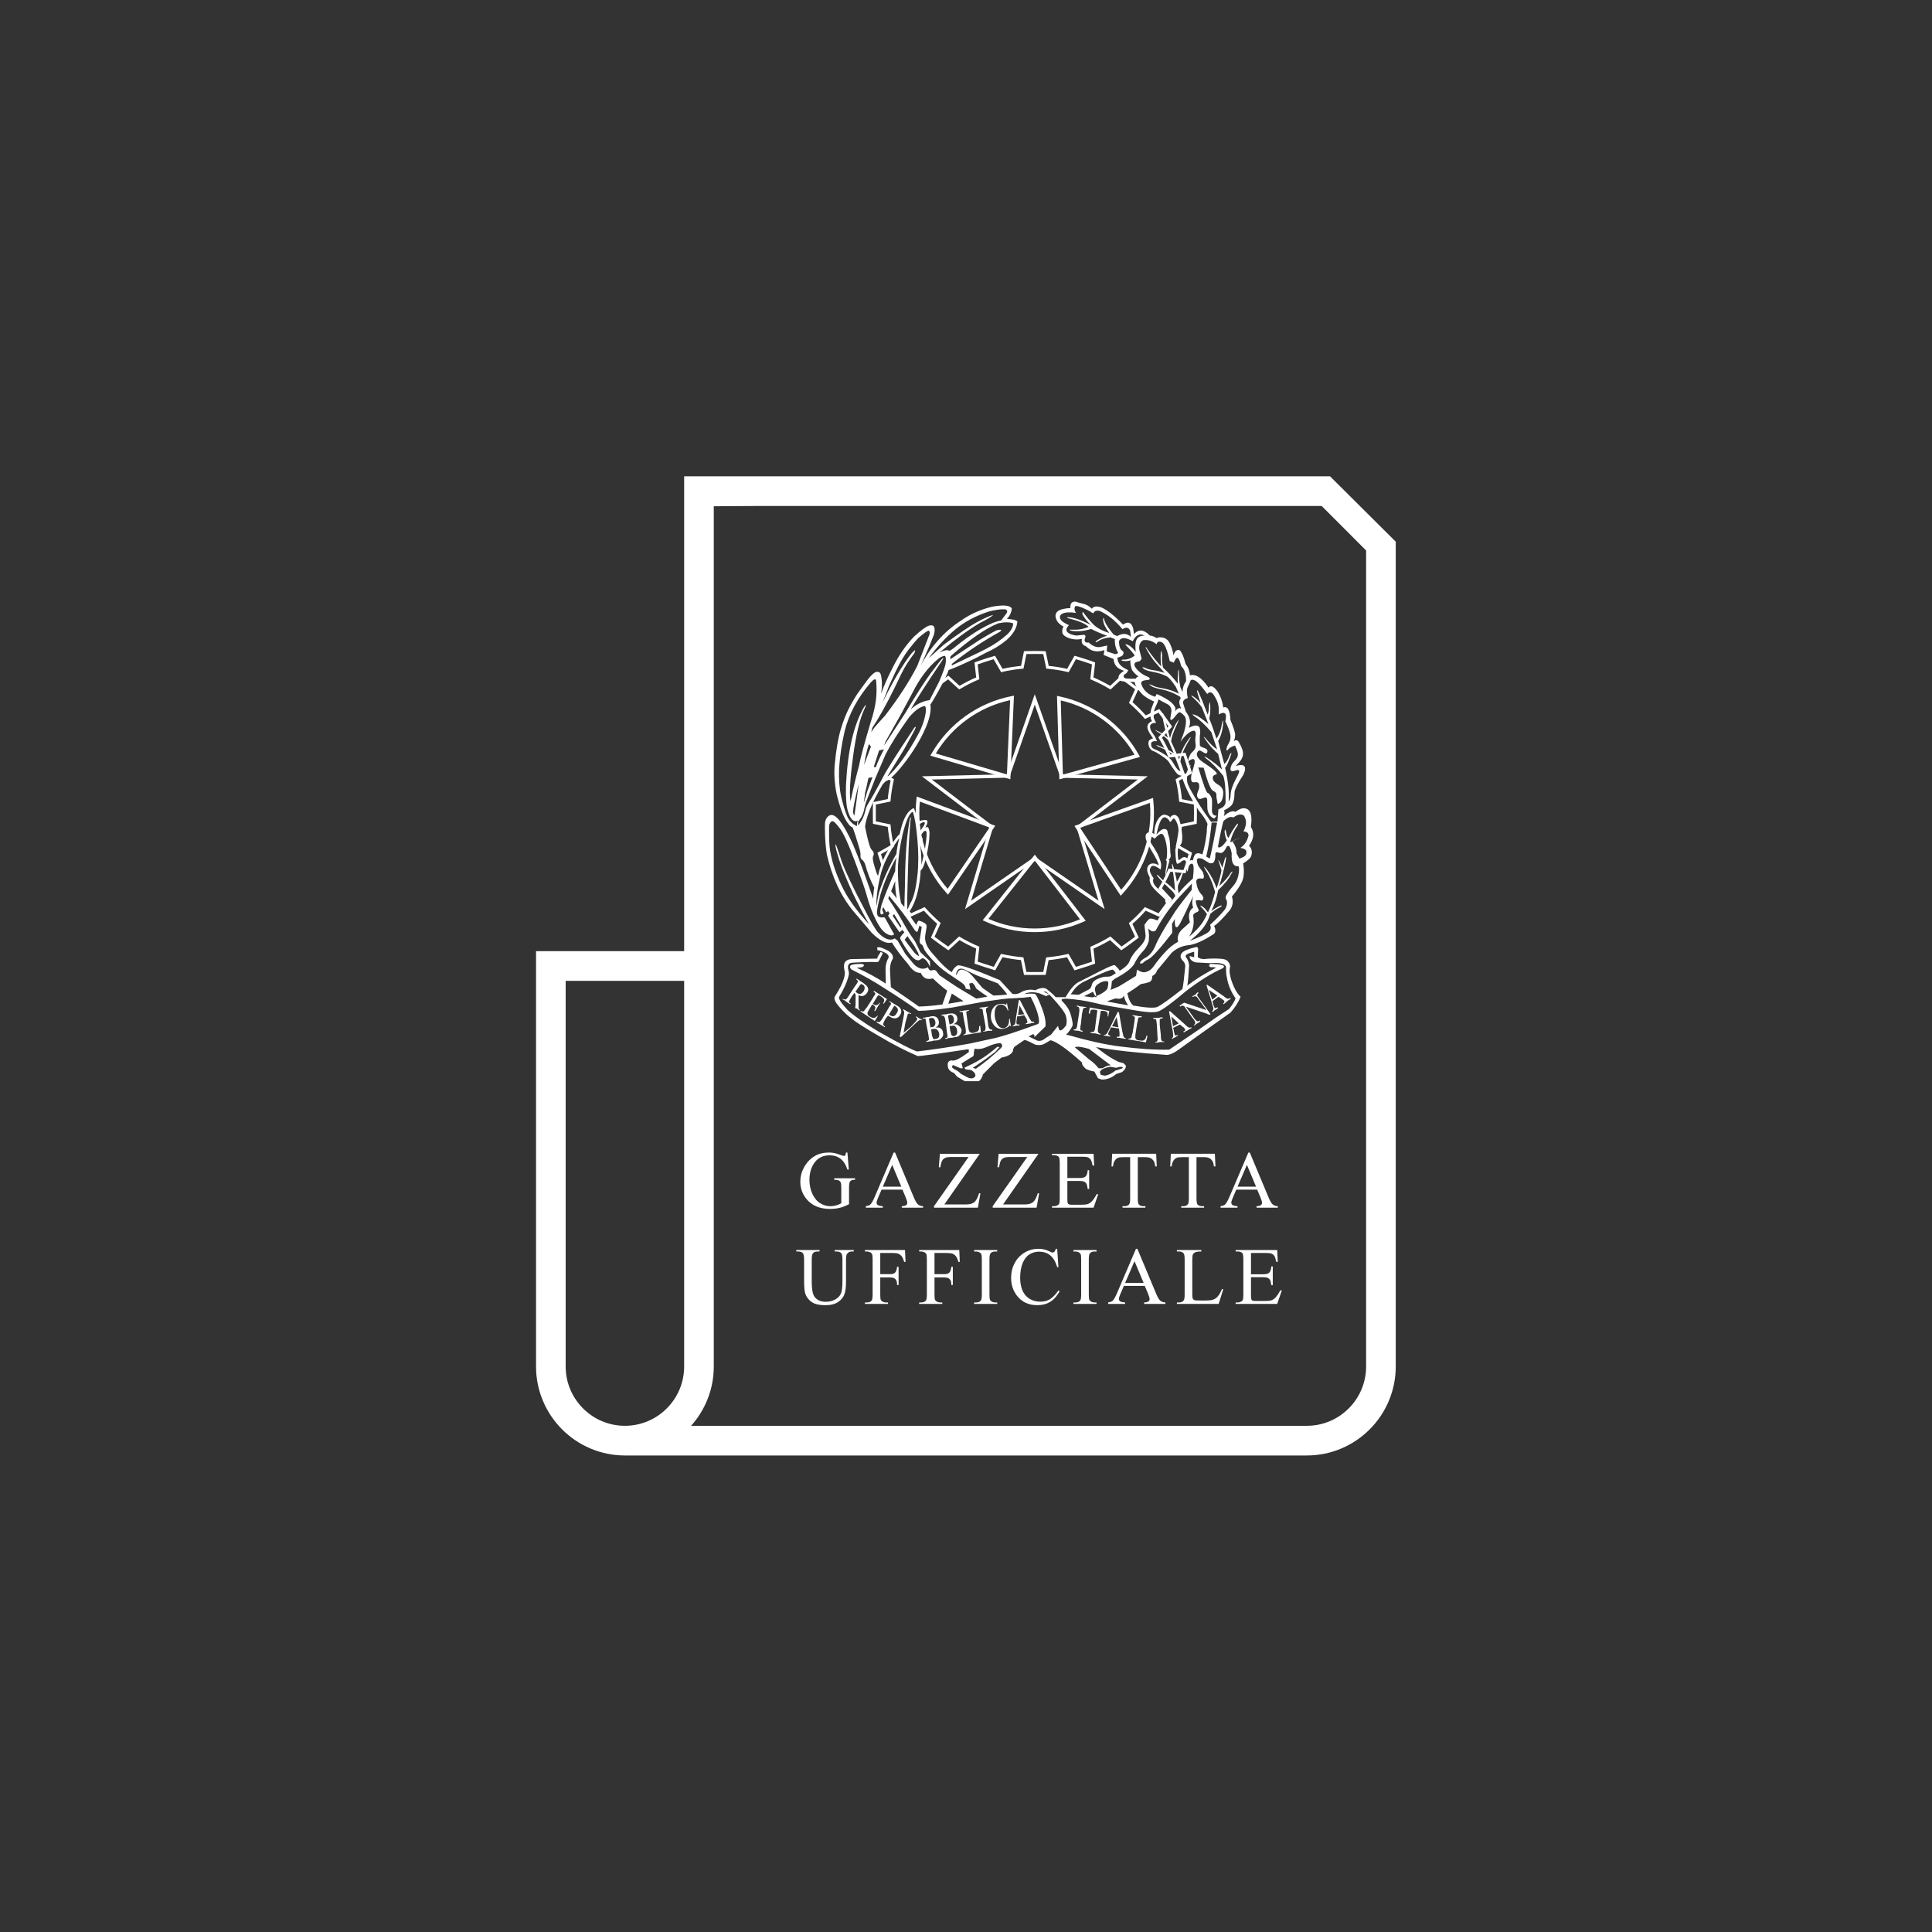 <?xml version="1.0" encoding="UTF-8" standalone="no"?><!DOCTYPE svg PUBLIC "-//W3C//DTD SVG 1.1//EN" "http://www.w3.org/Graphics/SVG/1.1/DTD/svg11.dtd"><svg width="100%" height="100%" viewBox="0 0 2917 2917" version="1.1" xmlns="http://www.w3.org/2000/svg" xmlns:xlink="http://www.w3.org/1999/xlink" xml:space="preserve" xmlns:serif="http://www.serif.com/" style="fill-rule:evenodd;clip-rule:evenodd;stroke-linejoin:round;stroke-miterlimit:2;"><rect x="0" y="0" width="2917" height="2917" fill="#333333" stroke="none"/><g><g><g><path d="M1279.45,1740.13l2.101,25.694l-2.101,-0c-2.121,-6.404 -4.863,-11.226 -8.225,-14.468c-4.842,-4.683 -11.066,-7.024 -18.67,-7.024c-10.366,-0 -18.25,4.102 -23.653,12.307c-4.522,6.923 -6.784,15.168 -6.784,24.733c0,7.764 1.501,14.848 4.503,21.252c3.001,6.403 6.934,11.096 11.796,14.078c4.863,2.981 9.856,4.472 14.979,4.472c3.001,-0 5.903,-0.38 8.704,-1.141c2.802,-0.76 5.503,-1.881 8.105,-3.361l-0,-23.533c-0,-4.083 -0.31,-6.754 -0.931,-8.015c-0.62,-1.26 -1.581,-2.221 -2.881,-2.881c-1.301,-0.661 -3.592,-0.991 -6.874,-0.991l-0,-2.281l31.517,-0l0,2.281l-1.501,0c-3.121,0 -5.263,1.041 -6.423,3.122c-0.801,1.481 -1.201,4.402 -1.201,8.765l0,24.913c-4.602,2.482 -9.145,4.303 -13.627,5.463c-4.483,1.161 -9.466,1.741 -14.949,1.741c-15.728,0 -27.675,-5.043 -35.839,-15.128c-6.124,-7.564 -9.185,-16.289 -9.185,-26.174c-0,-7.164 1.721,-14.028 5.163,-20.592c4.082,-7.804 9.685,-13.807 16.809,-18.01c5.963,-3.481 13.007,-5.222 21.131,-5.222c2.962,-0 5.654,0.24 8.075,0.72c2.421,0.48 5.853,1.541 10.295,3.182c2.242,0.84 3.743,1.26 4.503,1.26c0.76,0 1.411,-0.35 1.951,-1.05c0.54,-0.701 0.871,-2.071 0.991,-4.112l2.221,-0Z" style="fill:#fff;fill-rule:nonzero;"/><path d="M1362.55,1796.14l-31.517,0l-5.523,12.847c-1.361,3.162 -2.041,5.523 -2.041,7.084c-0,1.241 0.59,2.331 1.771,3.272c1.181,0.941 3.732,1.551 7.654,1.831l0,2.221l-25.634,0l0,-2.221c3.402,-0.6 5.603,-1.381 6.604,-2.341c2.041,-1.921 4.302,-5.823 6.783,-11.707l28.636,-66.996l2.101,-0l28.336,67.717c2.281,5.443 4.352,8.975 6.213,10.595c1.861,1.621 4.453,2.532 7.774,2.732l0,2.221l-32.117,0l-0,-2.221c3.242,-0.16 5.433,-0.7 6.573,-1.621c1.141,-0.92 1.711,-2.041 1.711,-3.362c0,-1.761 -0.8,-4.542 -2.401,-8.344l-4.923,-11.707Zm-1.681,-4.442l-13.807,-32.898l-14.168,32.898l27.975,-0Z" style="fill:#fff;fill-rule:nonzero;"/><path d="M1479.33,1741.99l-53.489,76.482l33.378,-0c5.123,-0 9.055,-1.121 11.797,-3.362c2.741,-2.242 5.173,-6.784 7.294,-13.628l1.981,0.36l-3.842,21.552l-66.277,0l0,-2.221l52.229,-74.321l-26.054,0c-4.323,0 -7.454,0.471 -9.395,1.411c-1.941,0.941 -3.422,2.301 -4.443,4.082c-1.02,1.781 -1.951,5.113 -2.791,9.996l-2.282,-0l1.681,-20.351l60.213,-0Z" style="fill:#fff;fill-rule:nonzero;"/><path d="M1567.95,1741.99l-53.489,76.482l33.378,-0c5.123,-0 9.055,-1.121 11.796,-3.362c2.742,-2.242 5.173,-6.784 7.294,-13.628l1.981,0.36l-3.842,21.552l-66.276,0l-0,-2.221l52.229,-74.321l-26.055,0c-4.322,0 -7.454,0.471 -9.395,1.411c-1.941,0.941 -3.422,2.301 -4.442,4.082c-1.021,1.781 -1.951,5.113 -2.792,9.996l-2.281,-0l1.681,-20.351l60.213,-0Z" style="fill:#fff;fill-rule:nonzero;"/><path d="M1611.55,1746.44l-0,32.178l17.889,-0c4.643,-0 7.745,-0.701 9.306,-2.101c2.081,-1.841 3.241,-5.083 3.482,-9.726l2.221,0l-0,28.336l-2.221,-0c-0.561,-3.962 -1.121,-6.504 -1.681,-7.624c-0.721,-1.401 -1.901,-2.502 -3.542,-3.302c-1.641,-0.801 -4.163,-1.201 -7.565,-1.201l-17.889,0l-0,26.835c-0,3.602 0.16,5.793 0.48,6.573c0.32,0.781 0.88,1.401 1.681,1.861c0.8,0.461 2.321,0.691 4.562,0.691l13.808,-0c4.602,-0 7.944,-0.32 10.025,-0.961c2.082,-0.64 4.083,-1.901 6.004,-3.782c2.481,-2.481 5.022,-6.223 7.624,-11.226l2.401,0l-7.024,20.411l-62.734,0l-0,-2.221l2.882,-0c1.921,-0 3.742,-0.46 5.463,-1.381c1.28,-0.64 2.151,-1.601 2.611,-2.881c0.46,-1.281 0.69,-3.902 0.69,-7.865l0,-52.889c0,-5.162 -0.52,-8.344 -1.56,-9.545c-1.441,-1.601 -3.843,-2.401 -7.204,-2.401l-2.882,-0l-0,-2.221l62.734,-0l0.901,17.829l-2.341,0c-0.841,-4.282 -1.771,-7.224 -2.792,-8.824c-1.021,-1.601 -2.531,-2.822 -4.532,-3.662c-1.601,-0.601 -4.423,-0.901 -8.465,-0.901l-22.332,0Z" style="fill:#fff;fill-rule:nonzero;"/><path d="M1745.62,1741.99l0.901,19.09l-2.282,0c-0.44,-3.362 -1.04,-5.763 -1.801,-7.204c-1.24,-2.321 -2.891,-4.032 -4.952,-5.133c-2.061,-1.1 -4.773,-1.651 -8.135,-1.651l-11.466,0l-0,62.194c-0,5.003 0.54,8.125 1.621,9.366c1.521,1.681 3.862,2.521 7.024,2.521l2.821,-0l0,2.221l-34.519,0l0,-2.221l2.882,-0c3.442,-0 5.883,-1.041 7.324,-3.122c0.88,-1.28 1.321,-4.202 1.321,-8.765l-0,-62.194l-9.786,0c-3.802,0 -6.503,0.281 -8.104,0.841c-2.081,0.76 -3.862,2.221 -5.343,4.382c-1.481,2.161 -2.361,5.083 -2.642,8.765l-2.281,0l0.961,-19.09l66.456,-0Z" style="fill:#fff;fill-rule:nonzero;"/><path d="M1834.24,1741.99l0.9,19.09l-2.281,0c-0.44,-3.362 -1.041,-5.763 -1.801,-7.204c-1.241,-2.321 -2.892,-4.032 -4.953,-5.133c-2.061,-1.1 -4.772,-1.651 -8.134,-1.651l-11.467,0l0,62.194c0,5.003 0.541,8.125 1.621,9.366c1.521,1.681 3.862,2.521 7.024,2.521l2.822,-0l-0,2.221l-34.519,0l-0,-2.221l2.881,-0c3.442,-0 5.884,-1.041 7.324,-3.122c0.881,-1.28 1.321,-4.202 1.321,-8.765l0,-62.194l-9.785,0c-3.802,0 -6.504,0.281 -8.105,0.841c-2.081,0.76 -3.862,2.221 -5.343,4.382c-1.48,2.161 -2.361,5.083 -2.641,8.765l-2.281,0l0.96,-19.09l66.457,-0Z" style="fill:#fff;fill-rule:nonzero;"/><path d="M1898.13,1796.14l-31.518,0l-5.523,12.847c-1.36,3.162 -2.041,5.523 -2.041,7.084c0,1.241 0.591,2.331 1.771,3.272c1.181,0.941 3.732,1.551 7.654,1.831l0,2.221l-25.634,0l0,-2.221c3.402,-0.6 5.603,-1.381 6.604,-2.341c2.041,-1.921 4.302,-5.823 6.784,-11.707l28.635,-66.996l2.102,-0l28.335,67.717c2.281,5.443 4.352,8.975 6.213,10.595c1.862,1.621 4.453,2.532 7.775,2.732l-0,2.221l-32.118,0l0,-2.221c3.242,-0.16 5.433,-0.7 6.574,-1.621c1.14,-0.92 1.711,-2.041 1.711,-3.362c-0,-1.761 -0.801,-4.542 -2.402,-8.344l-4.922,-11.707Zm-1.681,-4.442l-13.808,-32.898l-14.168,32.898l27.976,-0Z" style="fill:#fff;fill-rule:nonzero;"/></g><g><path d="M1260.23,1889.55l-0,-2.221l28.816,-0l-0,2.221l-3.062,0c-3.202,0 -5.663,1.341 -7.384,4.022c-0.841,1.241 -1.261,4.122 -1.261,8.645l0,33.018c0,8.165 -0.81,14.498 -2.431,19c-1.621,4.503 -4.803,8.365 -9.545,11.587c-4.743,3.222 -11.197,4.832 -19.361,4.832c-8.885,0 -15.629,-1.54 -20.231,-4.622c-4.603,-3.082 -7.864,-7.224 -9.785,-12.427c-1.281,-3.562 -1.922,-10.245 -1.922,-20.051l0,-31.817c0,-5.003 -0.69,-8.285 -2.071,-9.846c-1.38,-1.561 -3.612,-2.341 -6.693,-2.341l-3.062,0l-0,-2.221l35.179,-0l0,2.221l-3.121,0c-3.362,0 -5.764,1.061 -7.204,3.182c-1.001,1.441 -1.501,4.442 -1.501,9.005l-0,35.479c-0,3.162 0.29,6.784 0.87,10.866c0.581,4.082 1.631,7.264 3.152,9.545c1.521,2.282 3.712,4.163 6.574,5.643c2.861,1.481 6.373,2.222 10.535,2.222c5.323,-0 10.086,-1.161 14.288,-3.482c4.202,-2.322 7.074,-5.293 8.615,-8.915c1.541,-3.622 2.311,-9.755 2.311,-18.4l0,-32.958c0,-5.083 -0.56,-8.265 -1.681,-9.546c-1.561,-1.76 -3.882,-2.641 -6.964,-2.641l-3.061,0Z" style="fill:#fff;fill-rule:nonzero;"/><path d="M1329.04,1891.77l0,31.998l14.829,-0c3.401,-0 5.893,-0.751 7.474,-2.251c1.581,-1.501 2.631,-4.473 3.151,-8.915l2.222,-0l-0,27.555l-2.222,-0c-0.04,-3.162 -0.45,-5.483 -1.23,-6.964c-0.781,-1.481 -1.861,-2.591 -3.242,-3.332c-1.381,-0.74 -3.432,-1.11 -6.153,-1.11l-14.829,-0l0,25.574c0,4.122 0.261,6.843 0.781,8.164c0.4,1.001 1.241,1.861 2.521,2.581c1.761,0.961 3.602,1.441 5.523,1.441l2.942,0l-0,2.221l-34.939,0l-0,-2.221l2.881,0c3.362,0 5.804,-0.98 7.324,-2.941c0.961,-1.281 1.441,-4.363 1.441,-9.245l0,-52.589c0,-4.123 -0.26,-6.844 -0.78,-8.165c-0.401,-1 -1.221,-1.861 -2.462,-2.581c-1.721,-0.961 -3.562,-1.441 -5.523,-1.441l-2.881,0l-0,-2.221l60.573,-0l0.78,17.89l-2.101,-0c-1.04,-3.802 -2.251,-6.594 -3.632,-8.375c-1.381,-1.781 -3.081,-3.072 -5.103,-3.872c-2.021,-0.801 -5.152,-1.201 -9.395,-1.201l-17.95,0Z" style="fill:#fff;fill-rule:nonzero;"/><path d="M1410.94,1891.77l0,31.998l14.828,-0c3.402,-0 5.894,-0.751 7.475,-2.251c1.58,-1.501 2.631,-4.473 3.151,-8.915l2.221,-0l0,27.555l-2.221,-0c-0.04,-3.162 -0.45,-5.483 -1.23,-6.964c-0.781,-1.481 -1.861,-2.591 -3.242,-3.332c-1.381,-0.74 -3.432,-1.11 -6.154,-1.11l-14.828,-0l0,25.574c0,4.122 0.26,6.843 0.781,8.164c0.4,1.001 1.24,1.861 2.521,2.581c1.761,0.961 3.602,1.441 5.523,1.441l2.942,0l-0,2.221l-34.939,0l-0,-2.221l2.881,0c3.362,0 5.803,-0.98 7.324,-2.941c0.961,-1.281 1.441,-4.363 1.441,-9.245l-0,-52.589c-0,-4.123 -0.26,-6.844 -0.78,-8.165c-0.401,-1 -1.221,-1.861 -2.462,-2.581c-1.721,-0.961 -3.562,-1.441 -5.523,-1.441l-2.881,0l-0,-2.221l60.573,-0l0.78,17.89l-2.101,-0c-1.04,-3.802 -2.251,-6.594 -3.632,-8.375c-1.381,-1.781 -3.082,-3.072 -5.103,-3.872c-2.021,-0.801 -5.153,-1.201 -9.395,-1.201l-17.95,0Z" style="fill:#fff;fill-rule:nonzero;"/><path d="M1505.63,1966.51l0,2.221l-34.879,0l0,-2.221l2.882,0c3.361,0 5.803,-0.98 7.324,-2.941c0.96,-1.281 1.44,-4.363 1.44,-9.245l0,-52.589c0,-4.123 -0.26,-6.844 -0.78,-8.165c-0.4,-1 -1.221,-1.861 -2.461,-2.581c-1.761,-0.961 -3.602,-1.441 -5.523,-1.441l-2.882,0l0,-2.221l34.879,-0l0,2.221l-2.941,0c-3.322,0 -5.744,0.981 -7.264,2.942c-1.001,1.28 -1.501,4.362 -1.501,9.245l-0,52.589c-0,4.122 0.26,6.843 0.78,8.164c0.4,1.001 1.241,1.861 2.522,2.581c1.721,0.961 3.542,1.441 5.463,1.441l2.941,0Z" style="fill:#fff;fill-rule:nonzero;"/><path d="M1596.18,1885.47l1.861,27.675l-1.861,-0c-2.482,-8.285 -6.024,-14.248 -10.626,-17.89c-4.603,-3.642 -10.126,-5.463 -16.569,-5.463c-5.403,0 -10.286,1.371 -14.648,4.112c-4.363,2.742 -7.794,7.114 -10.296,13.118c-2.501,6.003 -3.752,13.467 -3.752,22.392c0,7.364 1.181,13.747 3.542,19.15c2.361,5.403 5.913,9.546 10.656,12.427c4.743,2.882 10.155,4.323 16.239,4.323c5.283,-0 9.945,-1.131 13.987,-3.392c4.043,-2.262 8.485,-6.754 13.328,-13.478l1.861,1.201c-4.082,7.244 -8.845,12.547 -14.288,15.909c-5.443,3.362 -11.907,5.042 -19.391,5.042c-13.487,0 -23.933,-5.002 -31.337,-15.008c-5.523,-7.444 -8.284,-16.209 -8.284,-26.294c-0,-8.125 1.821,-15.589 5.463,-22.392c3.642,-6.804 8.654,-12.077 15.038,-15.819c6.383,-3.742 13.357,-5.613 20.921,-5.613c5.884,-0 11.687,1.441 17.41,4.322c1.681,0.881 2.881,1.321 3.602,1.321c1.08,-0 2.021,-0.38 2.821,-1.141c1.041,-1.08 1.781,-2.581 2.222,-4.502l2.101,-0Z" style="fill:#fff;fill-rule:nonzero;"/><path d="M1655.62,1966.51l0,2.221l-34.879,0l0,-2.221l2.882,0c3.362,0 5.803,-0.98 7.324,-2.941c0.96,-1.281 1.441,-4.363 1.441,-9.245l-0,-52.589c-0,-4.123 -0.261,-6.844 -0.781,-8.165c-0.4,-1 -1.22,-1.861 -2.461,-2.581c-1.761,-0.961 -3.602,-1.441 -5.523,-1.441l-2.882,0l0,-2.221l34.879,-0l0,2.221l-2.941,0c-3.322,0 -5.743,0.981 -7.264,2.942c-1.001,1.28 -1.501,4.362 -1.501,9.245l-0,52.589c-0,4.122 0.26,6.843 0.78,8.164c0.401,1.001 1.241,1.861 2.522,2.581c1.721,0.961 3.542,1.441 5.463,1.441l2.941,0Z" style="fill:#fff;fill-rule:nonzero;"/><path d="M1728.4,1941.48l-31.517,0l-5.523,12.848c-1.361,3.161 -2.041,5.523 -2.041,7.083c-0,1.241 0.59,2.332 1.771,3.272c1.18,0.941 3.732,1.551 7.654,1.831l-0,2.221l-25.634,0l-0,-2.221c3.402,-0.6 5.603,-1.381 6.604,-2.341c2.041,-1.921 4.302,-5.823 6.783,-11.706l28.636,-66.997l2.101,-0l28.336,67.717c2.281,5.443 4.352,8.975 6.213,10.596c1.861,1.621 4.452,2.531 7.774,2.731l0,2.221l-32.117,0l-0,-2.221c3.241,-0.16 5.433,-0.7 6.573,-1.621c1.141,-0.92 1.711,-2.041 1.711,-3.362c0,-1.76 -0.8,-4.542 -2.401,-8.344l-4.923,-11.707Zm-1.681,-4.442l-13.807,-32.898l-14.168,32.898l27.975,0Z" style="fill:#fff;fill-rule:nonzero;"/><path d="M1844.94,1946.22l1.981,0.42l-6.964,22.092l-63.034,0l-0,-2.221l3.061,0c3.442,0 5.904,-1.12 7.384,-3.362c0.841,-1.28 1.261,-4.242 1.261,-8.885l0,-52.528c0,-5.083 -0.56,-8.265 -1.681,-9.546c-1.561,-1.76 -3.882,-2.641 -6.964,-2.641l-3.061,0l-0,-2.221l36.86,-0l-0,2.221c-4.322,-0.04 -7.354,0.36 -9.095,1.201c-1.741,0.84 -2.932,1.901 -3.572,3.181c-0.64,1.281 -0.961,4.343 -0.961,9.185l0,51.148c0,3.322 0.321,5.604 0.961,6.844c0.48,0.841 1.221,1.461 2.221,1.861c1.001,0.4 4.122,0.601 9.365,0.601l5.944,-0c6.243,-0 10.625,-0.461 13.147,-1.381c2.521,-0.921 4.822,-2.552 6.904,-4.893c2.081,-2.341 4.162,-6.033 6.243,-11.076Z" style="fill:#fff;fill-rule:nonzero;"/><path d="M1888.78,1891.77l0,32.178l17.89,-0c4.642,-0 7.744,-0.701 9.305,-2.101c2.081,-1.841 3.242,-5.083 3.482,-9.726l2.221,0l0,28.336l-2.221,-0c-0.56,-3.962 -1.121,-6.504 -1.681,-7.624c-0.72,-1.401 -1.901,-2.502 -3.542,-3.302c-1.641,-0.8 -4.162,-1.201 -7.564,-1.201l-17.89,0l0,26.835c0,3.602 0.16,5.793 0.48,6.574c0.32,0.78 0.881,1.4 1.681,1.861c0.801,0.46 2.321,0.69 4.563,0.69l13.807,-0c4.603,-0 7.945,-0.32 10.026,-0.961c2.081,-0.64 4.082,-1.901 6.003,-3.782c2.481,-2.481 5.023,-6.223 7.624,-11.226l2.402,0l-7.024,20.411l-62.735,0l0,-2.221l2.882,0c1.921,0 3.742,-0.46 5.463,-1.381c1.281,-0.64 2.151,-1.6 2.611,-2.881c0.461,-1.281 0.691,-3.902 0.691,-7.864l-0,-52.889c-0,-5.163 -0.521,-8.345 -1.561,-9.546c-1.441,-1.601 -3.842,-2.401 -7.204,-2.401l-2.882,0l0,-2.221l62.735,-0l0.9,17.83l-2.341,-0c-0.841,-4.283 -1.771,-7.224 -2.792,-8.825c-1.02,-1.601 -2.531,-2.822 -4.532,-3.662c-1.601,-0.601 -4.423,-0.901 -8.465,-0.901l-22.332,0Z" style="fill:#fff;fill-rule:nonzero;"/></g></g><path d="M2008.15,719.152l-975.186,-0l-0,716.984l-223.641,-0l0,627.018c0,74.078 60.204,134.361 134.184,134.361l1029.65,0c73.98,0 134.184,-60.283 134.184,-134.361l0,-1245.3l-99.187,-98.698Zm-975.186,1344c-0,49.4 -40.122,89.574 -89.457,89.574c-49.335,0 -89.456,-40.174 -89.456,-89.574l0,-582.231l178.913,-0l-0,582.231Zm1029.64,0c0,49.4 -40.121,89.574 -89.456,89.574l-929.723,0c21.29,-23.782 34.262,-55.178 34.262,-89.574l-0,-1298.8l67.092,-0.412l850.733,-0l67.092,67.18l0,1232.04Z" style="fill:#fff;fill-rule:nonzero;"/><clipPath id="_clip1"><rect x="1239.5" y="900.624" width="658.602" height="731.78"/></clipPath><g clip-path="url(#_clip1)"><path d="M1739.74,1390.5c3.273,-0 7.864,1.658 6.713,4.41c-1.142,2.771 -2.444,7.42 -5.03,7.732c-2.581,0.293 -7.611,-3.356 -7.611,-6.605c0,-3.249 2.659,-5.537 5.928,-5.537Z" style="fill:#06c;"/><path d="M1455.21,1479.65c3.595,1.795 7.191,1.795 10.786,0l-2.698,-4.244l-6.161,-5.386c-3.342,-1.795 -6.04,-0.132 -8.094,4.995l6.167,4.635Z" style="fill:#06c;"/><path d="M1639.34,1604.45c-1.024,1.795 -0.385,3.59 1.932,5.386c2.313,1.81 4.23,2.185 5.772,1.161l-7.704,-6.547Z" style="fill:#6f7072;"/><path d="M1888.57,1248.52c2.054,-13.865 0.644,-22.598 -4.23,-26.193c-5.142,-3.596 -11.435,-2.439 -18.875,3.464c-4.371,-2.313 -10.269,-0.127 -17.723,6.547c1.288,-3.337 1.409,-6.289 0.385,-8.855c6.679,-3.083 10.982,-6.488 12.909,-10.206c1.927,-3.722 2.893,-9.567 2.893,-17.528c0.765,-4.879 5.259,-13.611 13.479,-26.193c5.644,-12.587 1.668,-16.953 -11.938,-13.099c7.44,-6.679 11.167,-12.46 11.167,-17.338c0.512,-4.625 -1.41,-10.528 -5.781,-17.719c-1.795,-4.108 -4.493,-4.879 -8.089,-2.313c1.284,-2.566 1.991,-5.649 2.123,-9.244c0.126,-3.591 -2.249,-11.172 -7.128,-22.729c-0.766,-15.148 -4.371,-21.442 -10.781,-18.876c-1.03,-7.956 -3.601,-15.538 -7.709,-22.724c-6.166,-9.245 -11.04,-11.689 -14.63,-7.318c-10.026,-14.894 -19.402,-21.055 -28.125,-18.494c-0.263,-6.415 -2.444,-12.196 -6.552,-17.329c-2.312,-9.757 -5.142,-16.562 -8.474,-20.421c-4.625,-1.795 -7.83,0.776 -9.63,7.708c-0.771,-5.649 -2.566,-11.557 -5.396,-17.724c-2.824,-6.161 -7.313,-9.367 -13.479,-9.625c-2.313,-0.259 -4.493,0.127 -6.557,1.156c-4.103,-2.571 -7.567,-3.854 -10.396,-3.854c-8.733,-9.245 -16.69,-10.016 -23.881,-2.317l-1.161,-8.084c-2.571,-9.503 -7.703,-11.557 -15.411,-6.162c-12.577,-13.098 -23.363,-21.704 -32.354,-25.812c-7.45,-2.566 -12.333,-1.927 -14.641,1.932c-3.849,-3.854 -7.966,-6.298 -12.323,-7.323c-4.371,-1.024 -8.474,-2.18 -12.323,-3.468c-5.908,-0.254 -8.474,2.956 -7.708,9.63c-9.245,0.517 -15.597,2.122 -19.07,4.815c-3.464,2.698 -4.362,6.488 -2.693,11.367c1.668,4.879 5.454,8.859 11.367,11.938c-1.542,1.8 -2.181,4.625 -1.927,8.474c0.258,3.854 4.361,7.064 12.318,9.63c5.913,1.542 11.689,1.668 17.338,0.385c-1.283,5.903 0.771,9.631 6.162,11.172c7.444,7.708 16.694,9.635 27.739,5.781l-1.156,7.318l15.026,6.162c0.512,7.196 3.849,12.328 10.02,15.406l5.889,2.547c-1.274,0.146 -6.791,4.708 -6.864,5.434c-1.225,1.425 -4.528,8.518 3.497,10.084c6.108,0.698 12.797,1.322 19.217,1.186c0.161,1.893 1.312,4.966 2.532,7.157c1.098,2.317 3.781,5.693 8.279,10.571c4.171,4.537 12.035,9.016 18.67,11.831c-0.429,0.478 -2.249,5.483 -3.913,10.084c-2.034,5.62 -3.088,14.738 0.84,19.631c-0.854,-0.42 -4.533,2.151 -5.855,4.191c-4.79,7.415 5.601,18.05 7.25,21.709c-0.805,-0.093 -3.679,1.361 -5.191,2.444c-3.571,2.542 -2.356,15.309 7.796,17.49c2.542,1.224 14.206,8.001 20.026,13.933c1.137,1.161 4.406,7.308 9.065,13.426c2.488,3.268 5.117,8.776 11.206,8.913c5.561,18.016 14.728,35.223 25.714,52.024c-0.053,0.522 10.036,11.231 13.66,20.924c-1.224,6.269 -1.083,11.66 -1.107,11.967c-1.322,12.387 -3.557,23.759 -6.679,34.106c-10.928,-5.273 -12.704,1.918 -14.328,8.982c0.278,-0.356 -5.079,-1.044 -5.791,1.419c0.473,-4.273 -6.562,-8.035 -9.752,-5.766c-0.088,0.054 -3.508,2.464 -5.625,4.073c-0.717,0.547 -1.347,-3.527 -1.581,-6.571c-0.107,-2.088 -0.517,-9.24 0.815,-12.04c0.21,-0.459 2.791,-3.547 4.391,-6.415c3.244,-5.816 0.873,-24.139 -3.132,-36.819c-1.205,-3.8 -3.703,-5.615 -5.894,-6.478c-0.888,-0.347 -6.639,-0.02 -7.737,4.395c-0.307,-2.507 -4.356,-3.995 -7.357,-4.708c-8.425,-2 -17.436,14.182 -16.431,29.213c-6.132,-4.859 -14.221,-3.312 -13.24,5.113c1.376,11.781 19.099,32.72 19.636,42.175c-5.303,-4.737 -17.328,-4.854 -17.343,6.634c-0.01,3.494 2.844,9.411 4.034,11.938c-2.453,12.25 11.685,21.232 23.222,32.794c-0.205,5.473 1.674,5.547 3.435,7.679c-2.098,3.234 -15.016,23.587 -15.187,24.07c-0.625,0.259 -9.543,-4.742 -12.479,-2.151c-3.123,2.766 -5.655,6.532 -7.118,8.771l1.546,14.27c1.03,5.903 -2.122,12.518 -9.445,19.822c-7.317,7.322 -12.132,14.06 -14.445,20.231c-1.283,4.62 -6.293,9.635 -15.016,15.021c-0.512,-1.537 -2.571,-3.986 -6.166,-7.323c-0.513,-1.024 -1.542,-1.4 -3.084,-1.141c-8.732,2.307 -26.324,12.372 -52.776,25.475c-4.6,2.327 -11.152,8.152 -19.626,22.788l-15.021,-0c-4.113,-4.879 -8.474,-7.889 -13.104,-11.996c-3.337,-2.566 -9.245,-2.84 -17.714,1.522c-7.962,-1.8 -15.918,-0.722 -23.885,4.405c-4.879,1.8 -8.474,1.873 -10.782,0.849l-18.875,-20.558c-39.033,-16.436 -60.352,-23.812 -63.947,-22.017c-3.85,2.312 -6.674,5.605 -8.47,9.967c-3.854,-1.791 -9.63,-6.689 -17.338,-14.66l-11.938,-13.484c-8.732,-9.753 -12.328,-19.007 -10.786,-27.75l1.927,-11.937c0.258,-1.796 -0,-3.215 -0.771,-4.24c-2.825,-3.078 -7.825,-4.927 -10.396,-5.454c-0.551,-0.224 -2.22,-0.805 -4.118,6.157c0.503,1.658 -12.323,-16.899 -12.498,-17.534c3.454,-3.698 9.581,-14.66 13.079,-27.402c3.956,-14.436 5.791,-30.364 5.63,-36.453c0.605,-1.141 0.761,-1.454 1.459,-2.137c5.971,-4.581 13.547,-47.458 11.854,-57.771c-0.77,-4.113 -1.736,-6.225 -2.893,-6.357c-1.156,-0.132 -2.249,0.195 -3.273,0.961l2.312,-4.625c1.283,-3.342 1.283,-5.517 0,-6.547c-0.766,-0.814 -7.718,-0.707 -13.752,2.352c-0.737,-6.694 -3.908,-16.509 -5.537,-20.061c-0.542,-1.185 -2.215,0.088 -2.269,0.117c-10.781,6.533 -15.572,20.832 -19.407,38.565l-3.093,2.835c-13.826,17.323 -24.89,37.491 -29.612,60.171c-2.313,-3.605 -3.63,-8.81 -5.684,-15.616c-2.054,-6.791 -2.693,-11.357 -1.927,-13.665c2.054,-3.59 1.415,-6.932 -1.927,-10.02c-2.571,-2.571 -5.908,-14.123 -10.016,-34.667c0.254,-5.391 2.44,-13.484 6.547,-24.266c4.108,-10.786 10.977,-24.446 19.968,-39.857c0.488,-0.669 4.474,-4.996 5.698,-5.303c13.338,-3.313 72.588,-80.086 66.373,-115.831c-0.986,4.283 25.446,-42.185 27.573,-51.737l3.269,-1.064l3.854,-1.536c12.84,-5.138 23.758,-10.621 33.774,-15.246l15.533,-8.25c10.787,-4.619 21.061,-10.913 30.818,-18.875c10.269,-8.986 15.792,-18.357 16.563,-28.119c-1.796,-2.313 -7.06,-3.596 -15.792,-3.854c4.625,-5.138 7.064,-10.528 7.318,-16.183c-3.342,-4.62 -13.353,-5.39 -30.047,-2.307c-17.461,4.366 -32.745,11.172 -45.839,20.417c-13.357,8.474 -25.364,18.811 -36.018,31.008c-10.66,12.196 -19.197,24.846 -25.613,37.945l7.704,-17.719c3.854,-8.474 7.961,-18.363 12.328,-29.662c1.283,-5.39 1.346,-9.244 0.19,-11.557c-1.151,-2.307 -3.659,-2.951 -7.508,-1.927c-4.108,1.025 -11.557,6.42 -22.344,16.177c-11.816,12.075 -22.28,26.969 -31.393,44.688c-9.118,17.714 -15.348,31.71 -18.685,41.984c1.795,-11.552 1.542,-21.441 -0.771,-29.661c-1.283,-3.342 -4.107,-4.24 -8.469,-2.698c-4.112,2.83 -8.22,7.064 -12.328,12.714c-4.108,5.649 -8.088,11.108 -11.938,16.367c-3.854,5.269 -8.415,12.777 -13.674,22.539c-5.264,9.757 -9.889,21.319 -13.87,34.667c-3.981,13.357 -7.001,31.076 -9.054,53.156c-1.283,14.128 -0.254,29.281 3.083,45.458c4.108,16.178 8.215,28.12 12.323,35.823c4.113,7.709 7.962,12.202 11.562,13.485c2.308,5.649 5.391,15.026 9.245,28.129c2.054,6.157 2.951,10.845 2.693,14.06c-0.254,3.196 0.58,5.454 2.507,6.742c1.927,1.283 3.528,3.845 4.816,7.694c3.336,12.333 7.83,23.758 13.479,34.296c-1.025,5.644 -1.537,11.289 -1.537,16.933c-12.323,-35.676 -22.343,-62.655 -30.047,-80.891c-14.894,-33.12 -26.583,-48.273 -35.057,-45.448c-4.122,1.542 -6.688,5.264 -7.713,11.172c-0.258,2.307 -0.258,8.215 0,17.714c0.254,9.503 1.152,19.524 2.693,30.042c7.708,34.159 20.934,62.674 39.682,85.525l28.12,33.13c5.649,5.645 11.04,9.821 16.177,12.504c5.137,2.703 9.889,3.4 14.255,2.122c6.416,10.279 14.509,21.056 24.271,32.365c6.162,9.493 12.587,13.991 19.26,13.479c2.825,6.161 7.06,9.25 12.714,9.25l5.776,-0.766c7.957,7.698 15.153,13.855 21.568,18.489l-7.318,20.802c-12.84,1.796 -24.656,2.82 -35.442,3.079c-10.016,-7.201 -24.134,-16.953 -42.37,-29.281l-1.157,-23.11c-0.517,-7.957 0.898,-14.64 4.235,-20.026c0.771,-4.367 -1.668,-8.352 -7.318,-11.938c-8.474,-4.108 -12.074,-5.786 -15.67,-5.01c-1.536,0.507 -0.263,1.932 -0.263,4.239l-0,1.439c-0,-1.166 0.502,-1.556 1.976,-1.063c10.781,2.839 15.65,6.43 14.874,10.796c-3.341,5.64 -4.951,12.074 -4.693,19.256l0.347,20.031c-13.611,-8.982 -28.271,-16.958 -43.932,-23.885c1.796,-0.254 3.845,-0.464 6.152,-0.581c2.313,-0.132 3.849,-0.956 4.62,-2.498c0.766,-1.556 -0.649,-2.444 -4.244,-2.702c-7.957,-0 -13.089,0.634 -15.406,1.931c-1.796,2.049 -1.415,4.22 1.156,6.533c18.489,9.249 34.793,18.489 48.922,27.749c22.338,14.128 39.672,25.676 52,34.667c12.074,-0.254 29.017,-1.932 50.849,-5.011l33.13,-6.156c13.606,-2.581 27.735,-4.757 42.37,-6.552c5.391,-0.771 12.196,-1.288 20.422,-1.537c8.215,-0.258 15.791,-0.912 22.724,-1.932c6.679,12.587 10.786,23.622 12.328,33.13c0.771,4.879 0.127,7.582 -1.927,8.094c-30.564,11.284 -52.518,18.416 -65.87,21.363c-13.353,2.956 -25.427,5.591 -36.213,7.903c-26.959,4.874 -53.542,8.86 -79.735,11.938c-6.679,-1.795 -25.939,-11.684 -57.782,-29.662c-22.602,-13.596 -38.394,-24.651 -47.38,-33.115c-10.269,-11.05 -14.382,-17.719 -12.323,-20.046c6.674,-11.035 11.172,-20.802 13.479,-29.266c1.025,-3.591 1.283,-6.411 0.771,-8.464c-2.824,-8.743 -0.771,-13.241 6.167,-13.499c17.201,-1.025 28.763,-1.283 34.666,-0.766c2.567,0.253 4.24,-0.513 5.006,-2.313l5.781,-11.547l-3.469,-1.537l-4.717,7.698l-0.049,-7.786l-0,10.094l-39.028,0.766c-3.342,-0 -7.313,1.283 -9.504,3.849c-2.18,2.566 -2.849,7.713 -0.8,15.411c0.259,2.82 -0.171,5.269 -0.688,7.323c-1.795,8.211 -6.698,18.231 -14.406,30.032c-1.024,1.815 -0.649,4.503 1.273,8.094c1.932,3.605 6.708,9.249 14.412,16.953c3.341,3.337 8.391,7.454 15.196,12.328c6.806,4.873 18.802,12.333 36.009,22.338c20.285,12.08 39.667,22.081 58.157,30.057c3.854,0.254 29.529,-3.215 77.037,-10.401l0.385,4.22c-13.611,10.279 -22.344,14.528 -26.193,12.709c-5.396,0.512 -7.064,4.498 -5.005,11.957c1.536,3.337 4.366,5.644 8.469,6.927l5.01,5.781l14.25,8.47c5.391,1.536 10.528,1.536 15.407,-0c4.625,-1.796 7.708,-5.786 9.245,-11.938l1.517,-1.522l15.435,-15.431l11.167,-8.464c8.733,-1.537 14.382,-4.615 16.953,-9.25c0.513,-4.108 1.669,-6.669 3.464,-7.698l13.484,-9.25c0.513,-1.283 6.035,0.907 16.568,6.552c5.137,1.283 9.63,1.024 13.484,-0.771l10.016,-5.781c8.991,2.068 24.778,13.24 47.38,33.525c-0.258,2.313 1.156,4.991 4.235,8.089c1.795,2.312 6.678,4.225 14.64,5.766l5.386,10.026l5.396,1.932c7.952,0.258 15.401,-2.581 22.338,-8.484l8.474,-2.703c4.367,-3.337 6.294,-6.674 5.786,-10.011l-3.473,-3.473l-7.323,-1.917c-9.249,-4.377 -18.606,-10.275 -28.115,-17.719l-6.166,-4.635c27.993,4.893 62.782,8.738 104.391,11.562c5.132,1.025 12.001,-1.61 20.607,-7.903c8.6,-6.279 34.603,-24.837 78.002,-55.659c6.425,-6.928 11.558,-14.885 15.407,-23.881c-3.849,-3.59 -7.255,-8.722 -10.206,-15.411c-2.947,-6.669 -4.815,-12.313 -5.586,-16.953c-1.029,-4.366 -1.156,-8.279 -0.385,-11.752c0.766,-3.454 -0.386,-6.737 -3.464,-9.821c-1.293,-1.795 -4.244,-2.941 -8.86,-3.454c-8.22,-0.766 -17.465,-0.649 -27.739,0.376c-4.883,-0.512 -7.703,-1.659 -8.474,-3.474l0.386,-9.235c0.77,-4.107 -0.386,-5.903 -3.464,-5.386c-11.304,2.82 -18.109,5.64 -20.427,8.465c-3.337,3.59 -3.205,7.439 0.395,11.562c2.82,2.561 4.23,5.508 4.23,8.859c-1.537,16.953 -2.946,28.374 -4.23,34.277c-18.757,14.899 -31.466,24.017 -38.145,27.349c-5.386,1.795 -17.455,1.024 -36.203,-2.313c-4.113,-3.59 -7.064,-9.766 -8.86,-18.489c6.415,-3.849 13.226,-8.484 20.417,-13.875c4.878,-0.766 8.991,-1.727 12.323,-2.893c3.347,-1.141 5.01,-4.293 5.01,-9.44c3.337,-1.288 5.776,-4.107 7.313,-8.469l22.349,-26.954c7.186,-6.176 15.016,-9.766 23.49,-10.796c10.269,-0.766 23.632,-6.552 40.062,-17.328c2.571,-2.84 2.571,-6.811 0,-11.953c4.884,-2.824 12.846,-10.777 23.886,-23.885c4.361,-6.157 5.386,-12.962 3.078,-20.407c10.269,-12.333 16.055,-22.08 17.338,-29.286c1.025,-6.41 0.898,-13.357 -0.385,-20.797c4.874,-3.083 8.279,-5.718 10.216,-7.903c1.927,-2.171 2.883,-5.201 2.883,-9.05c-0,-3.844 -1.415,-7.059 -4.235,-9.63c7.46,-10.499 8.357,-20.002 2.703,-28.476Zm-358.884,-307.397c-0,4.879 -2.44,10.27 -8.348,16.178c-8.991,8.22 -19.724,15.796 -33.208,22.729c-13.484,6.937 -31.539,15.148 -51.054,24.651l0,-2.308c24.393,-19.514 48.932,-35.437 71.276,-47.77c5.908,-3.596 3.605,-4.62 -3.327,-3.083c-7.709,3.854 -16.051,8.605 -25.291,14.255c-15.411,10.015 -30.369,19.904 -45.004,29.661l0.414,-4.625c29.277,-25.68 53.303,-42.238 72.052,-49.692c9.249,-2.049 17.094,-2.049 22.49,0.004Zm-87.375,9.245c13.997,-11.557 30.749,-20.543 50.268,-26.968c9.504,-2.566 17.719,-3.723 24.652,-3.464c3.341,0.771 4.239,2.693 2.698,5.776l-8.475,11.172c-7.449,1.029 -17.655,5.269 -30.622,12.713c-12.972,7.45 -26.905,17.339 -41.794,29.662l-5.391,3.469c-2.825,-2.059 -7.962,-1.157 -15.407,2.692c23.627,-19.772 44.171,-34.798 61.636,-45.067c11.298,-5.65 17.845,-9.631 19.646,-11.943c-5.655,1.542 -13.612,5.078 -23.886,10.596c-10.274,5.518 -27.222,17.012 -50.849,34.472l-22.729,20.417c12.836,-17.461 26.257,-31.97 40.253,-43.527Zm-23.69,42.761c4.108,-2.318 6.932,-3.215 8.474,-2.698c1.024,2.571 1.283,6.098 0.771,10.596c-0.513,4.498 -3.854,13.933 -10.021,28.31l-14.25,27.739c-10.016,1.283 -19.514,5.908 -28.505,13.87c4.625,-7.957 10.21,-17.075 16.757,-27.349c6.552,-10.269 16.758,-25.681 30.628,-46.224c2.307,-3.854 2.376,-4.815 0.195,-2.888c-2.186,1.932 -8.03,9.308 -17.529,22.153c-9.503,12.836 -22.211,32.745 -38.135,59.704c-4.366,6.678 -14.836,22.768 -32.106,49.258l2.108,-5.971l23.144,-40.975l22.26,-41.604c10.523,-18.758 22.598,-33.394 36.209,-43.921Zm-94.38,94.37c10.269,-16.69 22.602,-40.316 36.984,-70.875c4.366,-8.992 10.781,-19.134 19.26,-30.428c2.566,-5.913 1.157,-5.786 -4.239,0.386c-12.582,15.665 -27.222,40.448 -43.912,74.344l7.318,-18.49c1.288,-4.108 5.396,-13.416 12.328,-27.93c6.933,-14.508 13.738,-26.002 20.417,-34.476c6.678,-8.474 11.298,-13.997 13.869,-16.563c9.245,-7.962 14.636,-11.684 16.178,-11.177c1.283,1.03 1.668,2.698 1.156,5.006l-18.875,48.541c-12.328,23.881 -28.505,48.79 -48.537,74.725c-8.474,9.249 -13.738,15.152 -15.796,17.723c-2.049,2.566 -3.718,5.006 -5.006,7.318l1.542,-6.547l7.313,-11.557Zm10.406,43.921c-5.396,10.016 -9.509,19.002 -12.328,26.964l-3.084,-0.385l8.089,-25.037l7.323,-1.542Zm-28.506,65.48l2.693,-11.172l2.313,-11.172l6.161,-1.161l-7.708,20.807l-5.39,18.1l1.931,-15.402Zm-1.546,-41.985c1.8,-11.557 4.239,-22.085 7.318,-31.583l3.083,3.854l-10.401,27.729Zm-14.636,76.652l-1.536,-3.078c-1.537,-2.313 1.151,-17.339 8.088,-45.073c-2.571,20.548 -4.752,36.599 -6.552,48.151Zm-5.776,-21.953c-2.059,-10.528 -0.834,-32.682 3.659,-66.451c4.493,-33.769 10.206,-57.845 17.138,-72.227c3.342,-7.444 3.21,-8.605 -0.385,-3.468c-15.665,26.71 -24.783,66.128 -27.344,118.26c-0.517,18.231 0.512,31.394 3.078,39.482c2.571,8.089 5.523,12.777 8.859,14.06c1.796,1.025 3.723,0.898 5.791,-0.385c-0.234,-0.069 -1.458,6.922 -1.195,8.469c-6.879,-3.088 -11.928,-8.313 -14.997,-15.597c-3.083,-7.318 -5.971,-16.88 -8.669,-28.7c-2.698,-11.811 -3.785,-25.935 -3.273,-42.37c1.288,-19.514 4.108,-38.521 8.474,-57.016c6.42,-25.68 19.514,-50.073 39.292,-73.187c4.366,-4.879 7.064,-6.035 8.093,-3.469c1.025,10.269 0.961,20.221 -0.195,29.852c-1.156,9.63 -3.659,20.348 -7.513,32.169c-10.021,33.383 -16.05,55.849 -18.104,67.411c-3.849,13.621 -8.089,31.335 -12.709,53.167Zm11.416,36.984l-0,-6.167c9.757,-10.528 8.611,-20.543 12.201,-30.047l13.528,-34.667l15.709,-36.593c8.474,-16.436 20.436,-35.18 35.589,-56.24c8.986,-10.523 17.026,-16.177 23.954,-16.948c1.805,2.571 1.839,7.835 0.039,15.792c-1.796,7.961 -4.864,16.309 -9.23,25.036c-0.293,0.108 -0.649,0.264 -0.254,0.478c-16.602,30.574 -32.696,52.752 -48.278,66.548l26.568,-43.145l12.685,-23.11c4.878,-8.733 5.717,-11.816 2.634,-9.245c-25.934,39.033 -41.594,63.558 -46.732,73.573c-5.137,10.016 -10.391,19.388 -15.264,28.12c-4.884,8.733 -9.792,15.538 -11.328,20.417c-1.537,4.878 -2.064,13.611 -11.821,26.198Zm103.371,15.791c-0.771,11.558 -3.342,25.94 -7.703,43.146c-0.259,-14.128 -0.898,-23.631 -1.927,-28.515l3.469,-9.625c0.258,-3.342 -0.391,-3.469 -1.932,-0.386l-2.308,4.23l-0.385,-7.698l5.776,-7.323c3.854,-3.844 5.527,-1.795 5.01,6.171Zm-5.776,-20.802c3.337,-0.77 3.976,0.771 1.927,4.62l-7.318,10.787c-0.512,-4.366 -1.156,-8.089 -1.927,-11.177c2.571,-1.79 5.006,-3.2 7.318,-4.23Zm-30.432,18.105c5.39,-21.315 10.528,-32.613 15.406,-33.896c2.83,7.449 5.142,21.25 6.937,41.409c1.796,20.167 1.796,38.33 0,54.517c-2.312,20.544 -5.776,34.399 -10.401,41.599l-5.005,10.772c-0,-15.923 0.195,-28.89 0.576,-38.896c0.385,-10.026 0.77,-23.315 1.156,-39.873c0.385,-16.567 1.473,-35.379 3.273,-56.434c1.025,-5.138 0.771,-6.289 -0.77,-3.464c-4.113,21.319 -6.552,48.663 -7.323,82.052l-0.386,21.948l-0.77,30.052l-5.006,-5.786c-3.595,-17.977 -5.137,-36.842 -4.625,-56.615c0.776,-14.646 3.089,-30.432 6.938,-47.385Zm-34.092,64.523c4.24,-18.885 13.929,-38.452 29.081,-58.747c-2.566,10.528 -3.98,18.363 -4.239,23.49c-11.299,19.519 -20.031,38.916 -26.193,58.176c-1.537,5.904 -2.825,12.963 -3.854,21.178c-0.761,-10.518 0.971,-25.232 5.205,-44.097Zm25.237,32.159l-8.474,-10.776l6.162,-15.412c-0.259,8.465 0.512,17.207 2.312,26.188Zm77.808,159.094l5.391,-15.411l17.718,11.562l-23.109,3.849Zm42.37,-7.698l-28.891,-17.343l-26.578,-17.724l-5.005,-6.552c-1.542,-1.795 -3.659,-2.171 -6.357,-1.146c-2.698,1.029 -4.815,-0.513 -6.362,-4.615c-6.932,4.102 -13.996,2.561 -21.182,-4.635l-12.714,-15.397l-11.938,-20.421l-4.239,-3.083c-2.434,1.556 -5.132,2.107 -8.084,1.678c-5.025,-0.669 -10.786,-4.001 -16.567,-10.143c-3.596,-3.356 -11.304,-16.572 -23.115,-39.687c-15.66,-29.793 -26.319,-52.253 -31.969,-67.406c-4.107,-12.592 -6.805,-20.544 -8.088,-23.881c-1.288,-3.341 -1.801,-3.405 -1.547,-0.2c0.259,3.21 2.186,10.411 5.781,21.583c3.591,11.167 10.27,27.539 20.031,49.107c8.47,17.461 16.822,33.389 25.037,47.756c-19.007,-20.543 -32.745,-39.804 -41.219,-57.781c-8.474,-17.724 -14.128,-34.145 -16.948,-49.298c-1.283,-5.395 -2.058,-13.684 -2.317,-24.851c-0.254,-11.167 -0.127,-17.392 0.385,-18.685c1.284,-3.854 3.084,-5.517 5.396,-5.005c1.537,-0 5.074,3.659 10.591,10.977c5.523,7.317 13.031,23.758 22.534,49.312c9.504,25.534 15.343,42.302 17.529,50.273c2.186,7.952 4.366,14.885 6.547,20.802c2.186,5.898 4.815,11.938 7.898,18.095c4.62,9.24 9.245,15.533 13.87,18.884c6.093,4.313 10.538,5.079 13.46,2.279l-14.089,-25.198c-1.279,-0.561 -2.723,-0.668 -4.381,-0.205c-0.283,0.02 -0.454,-0.088 -0.717,-0.088c-0.015,0 -0.02,0.103 -0.025,0.103c-0.59,-0.02 -1,-0.225 -1.517,-0.307c-0.581,-0.103 -1.229,-0.152 -1.712,-0.357c-0.454,-0.19 -0.747,-0.566 -1.113,-0.858c-0.434,-0.342 -0.932,-0.615 -1.244,-1.098c-0.283,-0.429 -0.385,-1.044 -0.566,-1.571c-0.185,-0.546 -0.458,-1.01 -0.536,-1.658c-0.166,-1.303 -0.132,-2.825 0.112,-4.572c0.512,-4.615 2.185,-12.572 5.005,-23.88c5.654,-19.007 13.738,-37.872 24.271,-56.615c-1.283,8.21 -1.927,15.138 -1.927,20.802c-9.503,21.309 -16.436,38.52 -20.802,51.605c-2.313,9.508 -2.186,14.128 0.385,13.874l3.079,-1.541l-2.308,-5.386l1.537,-4.24l4.625,8.089l2.698,-1.932l2.312,3.469l-2.312,3.473l17.333,25.027l4.239,-3.454l3.084,3.454c-5.137,5.152 -7.196,8.484 -6.167,10.025c4.63,8.465 8.86,15.275 12.714,20.427c7.708,11.284 13.996,14.504 18.875,9.63c1.536,-1.283 3.468,-1.024 5.776,0.771c2.312,1.795 4.883,5.644 7.708,11.542l-0.385,-8.859l-14.251,-13.479l-8.093,-16.178c-6.679,-9.493 -11.426,-16.816 -14.25,-21.948c-2.825,-5.147 -6.357,-11.304 -10.592,-18.49c-4.234,-7.2 -9.435,-15.294 -15.596,-24.275l1.156,-4.24l12.328,15.016c11.045,14.129 18.807,24.857 23.3,32.179c4.493,7.318 7.127,9.045 7.898,5.196l2.313,-7.318l3.463,1.932l-2.307,15.021l-0.771,4.615c-0.263,3.591 0.449,5.713 2.117,6.367c1.669,0.629 3.147,3.01 4.43,7.112c0.771,2.567 4.815,7.904 12.138,15.992c7.318,8.089 15.021,14.899 23.109,20.412c8.094,5.523 14.768,10.025 20.032,13.494c5.268,3.459 7.771,6.859 7.513,10.196l7.317,1.537l-1.922,-9.235l4.62,-1.166c2.313,1.542 4.24,4.381 5.781,8.484c6.679,5.132 12.455,9.24 17.334,12.313l-16.958,3.098Zm-126.344,-125.193l2.317,-2.308l10.782,18.095l-1.162,2.312l-11.937,-18.099Zm18.104,36.213l4.239,-5.405l10.016,14.27l5.781,10.401l1.927,5.766c-3.591,-1.795 -6.674,-4.483 -9.25,-8.088l-6.161,-8.074l-6.552,-8.87Zm134.052,84.345l-16.567,-11.542c-6.674,-7.972 -11.553,-13.733 -14.636,-17.348c-3.078,-3.591 -6.035,-6.162 -8.854,-7.699c-4.118,-2.307 -7.45,-3.078 -10.021,-2.307c-1.795,0.507 -3.717,3.078 -5.776,7.693l-0.771,-0.766c1.025,-4.366 2.635,-7.064 4.815,-8.093c2.181,-1.025 4.947,-0.766 8.284,0.771l18.485,8.859l31.588,11.938c7.708,8.23 12.455,13.874 14.25,16.953c-6.415,0.775 -13.352,1.283 -20.797,1.541Zm10.016,80.516c-10.787,10.537 -22.983,20.543 -36.594,30.051l-4.625,-1.536c7.962,-4.893 19.261,-12.845 33.901,-23.895l6.552,-7.318l-3.469,-0.376c-4.878,4.362 -10.464,8.791 -16.757,13.289c-6.294,4.503 -13.543,8.796 -21.764,12.904l-11.176,5.401l1.932,2.312l8.474,1.142c4.878,3.083 6.932,6.181 6.161,9.254c-2.571,3.849 -6.679,4.362 -12.323,1.537l-9.245,-5.01c-3.342,-3.337 -6.679,-5.645 -10.015,-6.928l-3.854,-3.078l1.536,-3.498l11.558,4.986l3.468,-0l-1.927,-7.299l13.87,-8.649c3.59,-1.278 5.137,-3.562 4.62,-6.64l1.156,-6.986c5.903,1.283 12.323,0.288 19.26,-2.912c6.933,-3.215 13.48,-5.084 19.641,-5.596c3.859,2.566 3.728,5.508 -0.38,8.845Zm161.016,-600.153l0.776,-8.859l-7.323,1.537c-6.933,2.317 -13.87,0.258 -20.797,-6.162c-4.63,0.771 -6.557,-1.024 -5.786,-5.391c1.795,-3.854 1.283,-5.903 -1.537,-6.161l-11.172,1.156c-7.196,-1.025 -11.938,-3.083 -14.255,-6.162c-1.542,-2.571 -0.512,-5.781 3.088,-9.63c-6.937,-2.829 -11.24,-5.903 -12.908,-9.245c-1.669,-3.342 -0.644,-6.034 3.078,-8.093c3.722,-2.049 10.596,-2.439 20.617,-1.152c-2.313,-2.829 -2.962,-5.781 -1.927,-8.859c0.253,-3.078 6.927,-1.41 20.026,5.005l7.698,4.625c2.059,-3.854 5.523,-5.005 10.406,-3.468c5.903,2.824 11.431,6.23 16.563,10.206c5.142,3.98 10.908,9.693 17.338,17.143c5.391,-3.596 9.245,-2.825 11.553,2.307l1.151,9.245c-5.645,-5.391 -12.577,-5.776 -20.802,-1.151l-5.386,-2.313c-7.445,-8.986 -11.943,-15.796 -13.489,-20.421c-1.537,-5.903 -2.308,-6.416 -2.308,-1.537c0.259,5.137 3.337,11.689 9.245,19.646c-11.294,-3.591 -19.587,-8.216 -24.846,-13.87c-5.264,-5.649 -9.313,-10.396 -12.133,-14.25c-2.82,-4.62 -3.976,-4.62 -3.464,0c3.078,5.654 7.323,10.918 12.704,15.797c-4.103,-1.8 -7.962,-3.596 -11.553,-5.396c-8.991,-3.849 -16.435,-5.903 -22.338,-6.162c-2.83,0 -2.957,0.513 -0.386,1.537c10.021,2.571 17.27,4.947 21.758,7.128c4.503,2.185 7.518,4.171 9.06,5.971c-7.196,3.083 -14.646,4.493 -22.349,4.24c-4.878,-0.259 -7.054,-0.127 -6.547,0.385c0.513,0.512 2.054,1.029 4.62,1.537c9.245,1.029 18.617,0.005 28.12,-3.079c6.937,3.596 15.026,7.06 24.276,10.401c-5.655,1.283 -11.177,3.854 -16.568,7.708c-2.054,2.567 -1.029,2.693 3.079,0.386c4.112,-3.083 10.269,-5.01 18.489,-5.781l6.552,2.693c-0.507,6.937 1.156,13.996 5.005,21.192l-4.234,1.537l-13.094,-4.24Zm43.921,41.204c-14.386,0.259 -17.279,-0.092 -18.099,-2.302c-0.537,-1.708 -0.839,-3.269 4.225,-6.162l2.6,-4.371c-8.357,-3.82 -16.07,-8.357 -16.475,-18.738l6.937,-2.698c3.079,-3.591 3.152,-6.294 0.196,-8.089c-2.957,-1.8 -4.567,-6.552 -4.82,-14.25c2.829,-6.162 9.757,-6.162 20.811,-0c4.874,-9.503 10.782,-12.328 17.71,-8.474c-7.435,-0 -11.811,3.21 -13.094,9.63c-0.771,4.108 -0.771,9.118 -0,15.026c-2.567,-3.595 -5.655,-6.674 -9.25,-9.245c-6.937,-3.59 -8.22,-3.21 -3.849,1.152c4.366,4.366 8.225,8.859 11.557,13.484c-5.654,4.62 -11.811,6.679 -18.49,6.166c-2.312,1.025 -1.927,1.669 1.152,1.927c3.078,0.771 6.678,0.513 10.786,-0.771c-0.512,4.108 0.839,10.928 2.634,15.031c2.435,3.508 5.684,6.606 9.499,9.421c-1.79,0.512 -3.259,1.468 -4.03,3.263Zm8.084,7.333c-0.259,-3.083 2.439,-4.815 8.089,-5.201c5.644,-0.385 6.547,-1.99 2.697,-4.815c-7.449,-2.571 -13.606,-6.937 -18.489,-13.099c-3.337,-4.366 -3.337,-7.444 -0,-9.244l5.781,-1.537l2.698,-3.469l-3.464,-13.484c-1.029,-6.932 0.898,-11.811 5.771,-14.636c6.938,-1.024 13.743,1.03 20.417,6.167c0.259,-3.596 2.639,-4.684 7.137,-3.274c4.488,1.415 8.66,10.977 12.509,28.701l6.166,2.307c2.054,-4.878 3.723,-7.318 5.011,-7.318c2.053,0 4.107,4.235 6.161,12.714c5.142,4.62 7.581,12.196 7.323,22.724c-3.337,4.366 -5.142,9.757 -5.386,16.182l-3.088,-6.937c-1.796,-7.703 -2.566,-15.792 -2.313,-24.266c-0.258,-3.59 -0.644,-3.59 -1.151,0c-0.771,7.45 -0.903,13.738 -0.385,18.875c-6.938,-8.991 -14.387,-17.075 -22.349,-24.271c-1.537,-5.649 -2.054,-12.069 -1.537,-19.26c-0.771,-6.162 -1.41,-7.571 -1.927,-4.239c-0.512,7.708 -0.258,14.894 0.766,21.572c-5.908,-5.903 -12.835,-14.508 -20.802,-25.812c-2.049,-3.59 -2.946,-4.361 -2.693,-2.307c4.874,9.244 10.016,16.948 15.402,23.114c5.395,6.162 9.757,11.04 13.103,14.636c-6.678,-2.059 -12.459,-3.406 -17.333,-4.045c-4.888,-0.644 -9.377,-1.995 -13.484,-4.049c-3.854,-0.771 -3.727,0.127 0.375,2.693c2.323,1.542 7.011,2.957 14.065,4.24c7.064,1.288 13.675,3.468 19.841,6.551c3.337,2.049 7.83,7.318 13.48,15.792l4.624,10.401c-7.195,-3.849 -15.152,-6.547 -23.885,-8.088c-8.723,-1.542 -13.865,-2.952 -15.401,-4.24c-6.679,-2.824 -7.45,-2.566 -2.313,0.776c1.537,1.537 6.996,3.269 16.368,5.196c9.376,1.927 18.421,5.585 27.154,10.976l0.766,2.308c-1.796,2.059 -2.435,4.883 -1.927,8.474l2.697,7.708c-2.312,-2.83 -5.517,-1.537 -9.63,3.854c1.537,-3.342 1.151,-6.42 -1.156,-9.245c-3.591,-5.391 -12.323,-11.172 -26.198,-17.333l-2.307,4.239c-11.299,-3.6 -18.358,-10.274 -21.183,-20.031Zm93.795,192.024c-2.693,-3.981 -6.552,-10.079 -11.553,-18.3c-5,-8.22 -8.664,-14.894 -10.981,-20.026c-2.313,-5.137 -2.698,-10.401 -1.156,-15.792c1.536,-5.395 2.824,-9.503 3.858,-12.328c1.025,-2.824 0.898,-3.342 -0.385,-1.541c-3.088,5.39 -5.269,10.659 -6.552,15.791l-7.703,-21.958c0.766,-8.728 5.391,-19.895 13.87,-33.506c2.566,-4.624 2.312,-5.01 -0.776,-1.161c-7.698,10.27 -12.709,20.675 -15.016,31.203l-11.938,-26.578c-0.258,-4.878 2.82,-14.128 9.245,-27.734c3.337,-7.196 2.566,-6.938 -2.317,0.77c-4.108,7.704 -7.055,14.895 -8.86,21.568c-3.59,-14.635 -7.054,-27.095 -10.401,-37.364l-2.698,-0.771l1.542,4.239c2.049,12.841 4.883,24.013 8.474,33.516c-4.879,-4.366 -10.401,-7.962 -16.563,-10.782c-3.346,-1.795 -3.346,-1.414 0,1.157c7.44,4.366 13.099,8.732 16.943,13.098c3.084,7.191 5.913,13.738 8.475,19.646c-4.616,-3.341 -12.451,-7.186 -23.491,-11.557c-4.112,-0.771 -4.112,-0.259 0,1.542c13.865,5.649 22.466,11.172 25.803,16.562l7.708,20.417c-2.825,-0 -6.552,-4.235 -11.172,-12.709c-3.859,-7.195 -13.489,-14.128 -28.891,-20.807c-3.078,-1.283 -4.498,-3.976 -4.234,-8.088c0.512,-2.825 3.464,-3.981 8.859,-3.469c-1.546,-4.366 -3.346,-7.83 -5.395,-10.401l-3.079,-4.62c-4.112,-8.474 -1.678,-12.708 7.313,-12.713c-3.337,-5.137 -4.493,-9.113 -3.464,-11.938c-0.258,-4.879 0.898,-9.63 3.464,-14.255c1.537,-3.083 2.703,-6.162 3.474,-9.245c4.873,2.83 9.303,5.201 13.294,7.123c3.971,1.932 6.098,5.459 6.352,10.591l-1.923,11.943c0.766,2.312 2.82,1.536 6.157,-2.313c3.337,-4.62 6.035,-7.318 8.089,-8.088c2.824,1.283 5.527,3.595 8.088,6.932c2.567,4.879 1.669,13.87 -2.693,26.964l-4.239,10.786c8.733,-11.557 15.792,-17.075 21.183,-16.563c1.795,1.284 2.375,3.918 1.736,7.894c-0.644,3.981 -0.644,8.152 0,12.518c0.639,4.367 -0.839,8.094 -4.429,11.172c-3.591,3.083 -6.04,8.089 -7.323,15.021c8.22,-6.161 11.552,-5.005 10.016,3.469l-4.615,16.567c-1.288,7.957 -0,11.684 3.849,11.172c3.854,-0.512 6.225,0 7.132,1.537c0.893,1.537 1.088,4.239 0.571,8.093c-2.313,5.391 -3.337,8.923 -3.078,10.592c0.258,1.668 0.956,3.083 2.112,4.239c1.161,1.156 3.664,0.898 7.518,-0.771c3.849,-1.668 5.776,-0.512 5.776,3.464c-0,3.986 0.068,7.835 0.195,11.562c0.127,3.722 1.342,7.386 3.664,10.977c1.795,2.571 4.103,4.239 6.927,5.005l3.474,-4.239c-5.142,0.258 -7.518,-3.079 -7.128,-10.016c0.376,-6.932 0.317,-12.323 -0.195,-16.177c-2.054,-4.879 -4.108,-7.576 -6.166,-8.094c-2.054,-0.512 -6.806,-13.352 -14.25,-38.52l8.088,0.385c5.903,21.573 10.66,33.193 14.25,34.862c3.591,1.668 5.269,3.591 5.011,5.776c-0.259,2.181 0.385,6.869 1.927,14.06c4.615,-1.288 7.317,-5.522 8.088,-12.713c1.283,-6.679 -0.644,-11.811 -5.786,-15.407c-5.386,-3.083 -8.474,-5.903 -9.245,-8.479c-1.536,-4.366 0.127,-7.059 5.011,-8.088c2.82,-1.537 -3.986,-7.704 -20.417,-18.485c-8.474,-5.913 -11.055,-11.177 -7.708,-15.797c1.283,-2.307 3.664,-2.244 7.128,0.195c3.463,2.44 5.712,3.02 6.737,1.737c1.795,-3.595 0.385,-6.103 -4.23,-7.513c-4.63,-1.415 -6.81,-3.02 -6.552,-4.815c-0.258,-7.957 -0.132,-13.348 0.381,-16.177c0.512,-2.83 0.258,-6.162 -0.766,-10.016c-2.825,-4.107 -8.221,-3.854 -16.182,0.771c1.805,-4.366 2.249,-8.606 1.351,-12.713c-0.902,-4.108 -2.893,-8.089 -5.971,-11.943l-3.849,-11.943c-1.035,-4.112 1.283,-6.932 6.927,-8.474c-1.795,-7.961 -1.795,-13.611 0,-16.953c1.795,-3.595 3.088,-6.547 3.859,-8.859c0.766,-2.312 3.078,-2.566 6.928,-0.771c3.854,1.795 10.015,8.601 18.489,20.417c4.118,-4.625 8.089,-2.952 11.948,5.005c4.615,7.191 6.41,15.797 5.386,25.813c9.498,-5.138 12.835,-1.674 10.015,10.401c4.113,8.474 6.611,15.084 7.508,19.836c0.903,4.751 0.127,9.181 -2.312,13.294c-2.435,4.103 -3.591,7.249 -3.464,9.44c0.127,2.18 1.029,2.117 2.698,-0.196c1.668,-2.312 5.074,-4.239 10.211,-5.781c3.337,7.191 4.751,11.943 4.234,14.251c0,2.829 -1.736,5.908 -5.195,9.244c-3.469,3.342 -5.459,7.323 -5.977,11.943c0,2.313 1.157,3.464 3.469,3.464l6.932,-1.927c3.591,-0.512 3.723,2.312 0.386,8.474c-3.591,6.674 -6.225,12.323 -7.894,16.948c-1.668,4.625 -2.507,8.347 -2.507,11.177c-0.259,5.903 -1.283,9.371 -3.079,10.401c0.513,-7.45 0.313,-15.217 -0.58,-23.305c-0.903,-8.094 -2.508,-17.138 -4.815,-27.159c2.054,-1.795 4.883,-7.83 8.474,-18.104c1.795,-5.132 1.415,-5.776 -1.151,-1.927c-2.825,7.708 -5.655,12.455 -8.474,14.25c-2.82,-9.498 -5.913,-21.056 -9.25,-34.667c3.849,-6.42 6.293,-14.509 7.322,-24.271c0.259,-8.22 -0.258,-8.859 -1.536,-1.927c-1.547,9.762 -4.371,17.334 -8.474,22.73c-3.347,-10.782 -6.938,-20.929 -10.787,-30.433c1.283,-5.391 1.796,-11.684 1.537,-18.875c-0.259,-7.186 -0.898,-7.444 -1.927,-0.771c0,5.391 -0.649,10.016 -1.932,13.87l-8.469,-21.573l-5.391,-12.323c-1.795,-4.108 -2.439,-4.108 -1.927,-0l5.001,16.177c-3.849,-4.366 -7.45,-7.571 -10.787,-9.63c-3.337,-2.049 -3.976,-1.927 -1.927,0.385c5.654,4.879 10.528,10.143 14.636,15.792c3.346,8.221 6.679,16.695 10.025,25.427c-9.767,-8.22 -16.567,-12.84 -20.426,-13.865c-4.874,-1.8 -4.874,-0.897 -0,2.693c6.937,4.367 15.153,12.075 24.656,23.115c3.083,8.986 6.03,17.719 8.859,26.197c-4.883,-2.829 -10.786,-8.474 -17.723,-16.952c-3.079,-3.079 -3.206,-2.567 -0.381,1.536c5.649,8.474 12.196,15.924 19.641,22.344l5.786,23.495c-5.913,-5.903 -13.616,-11.943 -23.119,-18.104c-4.103,-2.566 -4.362,-2.054 -0.766,1.537c8.22,5.907 16.821,14.64 25.812,26.197c2.561,7.196 3.722,20.417 3.464,39.677c-0.259,4.879 -3.849,8.474 -10.787,10.782l-1.536,18.494l-9.631,0.386c-5.127,-7.181 -9.049,-12.767 -11.742,-16.748Zm12.562,18.065c1.537,-0.512 5,-0.088 8.337,-0.088c-3.59,19.514 -7.737,40.897 -11.074,54.245l-5.396,-3.079c4.63,-18.489 7.113,-39.262 8.133,-51.078Zm-68.417,109.821c-1.414,-1.147 -5.717,-4.689 -12.898,-10.592c-6.425,-5.639 -8.479,-10.771 -6.172,-15.406c-1.795,-2.312 -3.4,-5.01 -4.815,-8.093c-1.41,-3.079 -1.093,-6.089 0.966,-9.045c2.054,-2.957 6.801,-1.605 14.25,4.054c1.283,-4.376 1.283,-8.484 0,-12.333c-1.283,-3.849 -2.82,-7.694 -4.615,-11.562c-3.347,-6.157 -6.552,-11.426 -9.635,-15.787c-2.829,-5.903 -3.473,-9.245 -1.932,-10.016c1.537,-0.771 3.981,0.259 7.318,3.083c6.42,-6.932 10.66,-8.922 12.709,-5.971c2.058,2.952 3.732,7.898 5.01,14.831c1.283,6.937 1.41,14.123 0.385,21.578l-1.537,1.541l1.537,1.537c0.508,1.537 -0.127,7.318 -1.927,17.328c0,2.054 0.639,4.123 1.927,6.177c-0.512,-3.098 -0.644,-5.406 -0.385,-6.947c0.258,-1.283 1.097,-4.293 2.507,-9.045c1.41,-4.752 2.113,-7.44 2.113,-8.089c-0,-0.634 0.083,-1.097 -1.971,-1.351c2.307,-0.771 2.683,-1.864 3.327,-3.269c0.644,-1.419 0.766,-2.82 0.385,-4.239c-0.385,-1.405 -0.644,-5.459 -0.77,-12.128c-0.127,-6.679 -0.766,-11.753 -1.927,-15.221c-1.152,-3.464 -1.864,-6.162 -2.123,-8.089c-0.258,-1.927 -1.795,-3.015 -4.615,-3.273c-2.834,-0.254 -6.81,2.571 -11.947,8.474c2.317,-11.04 4.688,-18.427 7.132,-22.149c2.439,-3.727 4.942,-4.815 7.508,-3.273c2.566,1.536 4.235,3.21 5.001,5.005c0.771,1.795 1.932,1.473 3.473,-0.961c1.537,-2.439 2.82,-3.274 3.849,-2.508c1.025,0.776 2.123,2.313 3.279,4.62c1.151,2.318 1.99,4.752 2.507,7.323c0.508,2.566 0.957,7.25 1.337,14.06c0.385,6.806 -0.444,11.362 -2.498,13.675c-2.063,2.317 -3.088,5.141 -3.088,8.474c0.512,13.357 1.537,19.962 3.088,19.841c1.537,-0.137 3.396,-1.166 5.586,-3.084c2.181,-1.932 4.108,-2.634 5.776,-2.122c1.669,0.512 2.635,4.244 2.893,11.172c0.259,6.927 0.898,7.645 1.927,2.122c1.025,-5.527 2.957,-8.279 5.781,-8.279c2.825,0 3.342,7.44 1.537,22.339c-10.015,8.981 -17.202,16.436 -21.568,22.339c-1.537,-6.411 -1.605,-10.909 -0.195,-13.48c1.41,-2.571 2.693,-5.454 3.854,-8.669c1.156,-3.215 2.117,-6.108 2.893,-8.674c2.054,-6.156 1.669,-6.669 -1.161,-1.536c-1.537,3.078 -2.893,5.785 -4.035,8.088c-1.161,2.313 -2.507,4.62 -4.044,6.947c-0.522,-4.122 -2.19,-11.445 -5.01,-21.963c-2.313,-7.186 -2.952,-7.064 -1.927,0.376c2.049,12.079 3.464,23.758 4.23,35.067c-4.362,-4.616 -8.792,-8.606 -13.29,-11.938c-4.493,-3.357 -8.41,-6.942 -11.742,-10.792c-2.83,-1.795 -3.347,-1.536 -1.537,0.766c3.078,4.108 7.635,8.928 13.665,14.456c6.039,5.507 9.698,9.171 10.981,10.966c1.288,1.81 2.054,3.352 2.313,4.635c-2.313,3.078 -5.001,6.293 -8.089,9.63c-1.795,-1.029 -2.824,-2.771 -3.078,-5.2c-0.264,-2.464 -1.103,-4.259 -2.513,-5.42Zm-138.091,140.789c3.078,-3.59 7.054,-6.791 11.937,-9.63c21.827,-10.777 36.336,-17.07 43.522,-18.865c1.288,-0.512 2.449,-0.137 3.473,1.141l3.079,3.869l-4.23,2.683c-2.571,2.054 -5.786,2.962 -9.64,2.708c-3.342,-0.259 -7.825,0.839 -13.479,3.264c-5.645,2.449 -8.738,5.849 -9.25,10.215c-1.029,3.079 -2.439,5.01 -4.235,5.781c-5.649,3.084 -10.786,5.786 -15.411,8.094l-11.938,-0.771l6.172,-8.489Zm32.739,12.826l-1.927,-0l-0.053,-0.912c-1.332,0.527 -2.713,0.663 -4.191,1.234l-12.704,-1.766l13.48,-6.645l3.42,6.401c0.614,-0.259 1.18,-0.512 1.761,-0.751l-1.713,-6.523c-1.287,-4.361 0.259,-8.401 4.616,-10.981c4.112,-3.084 8.605,-4.64 13.489,-4.128c2.054,0.254 2.18,3.674 0.385,10.875c-1.302,3.029 -6.927,7.43 -16.777,11.552l0.214,1.644Zm-56.244,49.595l-1.927,-6.181l-10.396,13.109l-8.479,5.386c-3.849,3.336 -7.83,4.615 -11.938,3.844l-13.484,-6.532l6.932,-3.474l1.922,1.537c-1.283,3.849 0.259,3.337 4.63,-1.537l11.938,-11.562c0.771,-6.928 -0.898,-15.855 -5.006,-26.769c-4.107,-10.913 -7.191,-17.772 -9.244,-20.611c-0.513,-2.313 -6.421,-2.825 -17.724,-1.542c6.679,-3.337 14.514,-3.591 23.5,-0.766l9.245,3.849l5.029,-2.137l-0.717,-0.688l-8.552,-4.102l4.625,0.39l3.927,3.712l1.088,0.513l-0.366,0.17l2.679,2.532c13.094,14.129 20.47,23.759 22.148,28.891c1.669,5.137 1.859,10.147 0.571,15.021c-4.874,6.435 -8.347,8.738 -10.401,6.947Zm92.072,55.45l4.23,0.79l-1.537,1.917l-10.015,3.079c-4.371,3.849 -9.504,6.429 -15.412,7.712l-6.542,-1.161l-1.546,-4.615c1.546,-2.312 3.532,-3.985 5.976,-5.01c2.439,-1.029 5.591,-1.917 9.44,-2.708l9.245,1.557l6.161,-1.561Zm-14.26,-2.123c-6.937,0 -11.293,4.406 -13.098,4.406l-5.391,-0c-7.45,-9.757 -13.348,-11.987 -17.714,-16.348l-18.104,-15.309c3.337,-1.79 10.523,-0.629 21.568,2.454l32.739,24.797Zm55.089,-80.491c7.445,0.635 13.094,0.322 16.953,-0.956c6.927,-2.824 21.182,-13.357 42.755,-31.593c20.802,-15.67 38.389,-26.583 52.776,-32.74c4.367,-2.566 4.562,-4.43 0.571,-5.591c-3.971,-1.146 -9.947,-1.727 -17.909,-1.727c-2.571,2.054 -2.317,3.732 0.771,5.011c3.59,-0.259 6.156,-0 7.703,0.765c-17.207,8.982 -31.593,17.983 -43.146,26.959c1.025,-5.903 1.922,-16.045 2.693,-30.427c-0.258,-4.62 -1.795,-8.728 -4.615,-12.333c-1.795,-2.566 0.4,-4.874 7.079,-6.928l5.156,-1.536l0,8.464l-7.078,-1.917l0.892,3.849c1.537,2.82 4.42,4.756 8.538,5.781l20.817,1.146l9.264,-0.375c10.786,0.258 16.065,2.888 15.806,7.898c-0.253,4.996 0.117,9.684 1.147,14.065c1.8,11.035 6.176,21.568 13.113,31.579c-1.536,4.615 -4.878,10.025 -10.01,16.177l-20.041,13.104c-17.197,12.313 -40.575,28.378 -70.11,48.151c-21.051,0.512 -46.346,-1.161 -75.885,-5.011c-21.315,-2.819 -45.834,-8.21 -73.569,-16.177l-6.171,-1.537l2.698,-2.707c4.371,-5.64 6.747,-9.425 7.132,-11.357c0.386,-1.932 -0.351,-6.294 -2.029,-13.104c-1.669,-6.811 -4.776,-14.831 -14.533,-24.071l-0,-2.307l5.868,-0.771c15.929,1.029 30.164,3.078 42.609,6.161c12.455,3.079 27.306,5.899 44.512,8.465c16.695,3.093 28.793,4.942 36.243,5.59Zm-28.891,-10.215c-6.679,-1.025 -17.465,-2.942 -32.364,-5.781l13.489,-4.615c7.191,1.536 11.294,-0 12.318,-4.62c1.035,5.386 3.225,10.401 6.557,15.016Zm80.506,-113.626c-5.132,5.639 -6.811,11.543 -5.001,17.719c-7.196,3.849 -14.128,9.493 -20.802,16.953c-6.679,7.439 -11.752,13.733 -15.226,18.87c-3.463,5.132 -7.122,8.21 -10.972,9.25c-4.371,2.053 -9.371,1.024 -15.025,-3.098l-1.537,9.635l-25.812,15.801l-12.709,5.386c1.029,-2.566 1.668,-6.927 1.927,-13.104l4.625,-3.849c17.724,-9.24 27.993,-17.723 30.813,-25.417c3.59,-6.43 7.449,-11.752 11.557,-15.992c4.112,-4.244 7.064,-9.445 8.854,-15.601l0.386,-9.24l-1.152,-9.63c4.108,4.615 7.831,5.644 11.167,3.078c5.396,-10.025 11.172,-19.329 17.339,-27.935c6.171,-8.605 12.708,-16.626 19.646,-24.065c6.937,-7.46 12.835,-13.753 17.718,-18.885l-0.38,9.63c-15.411,19.007 -25.046,31.974 -28.896,38.916c-13.094,19.778 -21.953,35.448 -26.578,46.99c-2.82,6.411 -6.937,11.562 -12.323,15.411c-4.113,2.054 -7.196,4.24 -9.245,6.552c-1.795,3.337 -0.771,4.225 3.078,2.688c2.562,-2.566 5.396,-4.483 8.474,-5.766c5.655,-2.839 17.719,-16.182 36.214,-40.063l-0.386,-13.498l4.235,-7.318c-0.259,7.454 0.381,11.562 1.927,12.328c1.537,0.771 3.659,-1.347 6.362,-6.362c2.693,-4.995 9.303,-18.802 19.831,-41.394c-2.313,6.927 -2.439,12.962 -0.386,18.099c-6.166,4.362 -7.83,11.821 -5,22.339l-12.723,11.572Zm86.486,-85.526c-0.902,6.43 -3.019,11.958 -6.356,16.573c-10.538,12.059 -14.899,19.26 -13.109,21.568c2.825,4.878 2.312,10.401 -1.537,16.562c-5.649,6.947 -13.094,14.641 -22.338,23.105c2.566,5.152 0.643,9.513 -5.782,13.109c-7.449,4.103 -15.669,7.693 -24.651,10.791c16.69,-12.587 26.959,-26.071 30.813,-40.453c5.386,-4.873 10.143,-8.088 14.25,-9.63c3.601,-2.312 4.24,-3.337 1.932,-3.083c-4.63,1.795 -9.513,4.62 -14.645,8.469c4.878,-9.752 8.347,-20.29 10.401,-31.579c10.015,-9.767 16.314,-17.465 18.875,-23.124c3.59,-5.386 3.722,-6.537 0.385,-3.459c-3.849,6.415 -9.757,13.226 -17.723,20.412c3.6,-11.035 6.81,-23.368 9.635,-36.984c1.283,-7.952 0.897,-9.372 -1.157,-4.225l-3.844,13.484c-1.805,-5.386 -3.859,-9.513 -6.171,-12.333l5.01,16.177c-1.034,6.416 -3.473,15.534 -7.318,27.349c-3.6,-10.264 -8.352,-19.514 -14.26,-27.724c-5.386,-6.689 -6.288,-6.811 -2.698,-0.395c5.913,8.483 10.787,19.65 14.646,33.505c-3.088,12.333 -6.679,22.598 -10.787,30.823c-3.088,-4.615 -6.293,-7.83 -9.64,-9.63c-2.566,-1.283 -2.566,-0.513 0,2.312c3.347,3.337 6.035,6.669 8.089,10.025c-3.078,7.435 -7.123,13.987 -12.123,19.632c-5.01,5.644 -9.957,10.401 -14.841,14.25c6.167,-9.494 8.221,-20.026 6.167,-31.579c-0,-2.054 1.61,-3.727 4.815,-5.01c3.205,-1.283 4.303,-2.703 3.278,-4.24c-2.824,-5.644 -4.244,-10.142 -4.234,-13.479c2.054,-1.029 5.132,-1.029 9.24,0c3.346,-2.312 3.02,-5.591 -0.957,-9.82c-3.985,-4.245 -6.483,-10.348 -7.512,-18.305c-0,-4.615 3.083,-6.293 9.249,-5.01c2.825,-0.258 3.079,-3.591 0.771,-10.006l-6.552,-8.859c-4.63,-10.279 -2.698,-13.992 5.781,-11.172l10.016,6.162c6.674,2.561 9.884,-1.932 9.635,-13.48c-0,-2.566 1.981,-3.151 5.971,-1.746c3.971,1.419 7.635,-1.586 10.972,-9.045c3.347,-3.591 5.908,-0.259 7.703,10.025c-0.766,13.616 2.566,20.031 10.016,19.261c1.283,0.77 1.478,4.361 0.585,10.776Zm11.553,-33.135c0.385,2.566 -0.195,4.689 -1.732,6.367c-1.542,1.659 -4.493,3.132 -8.86,4.41l-4.234,-7.732c0.258,-6.157 -1.795,-12.109 -6.167,-17.763c1.796,-1.542 4.625,-3.171 8.474,-4.708c2.82,-1.293 2.308,0.122 -1.536,0.634c-4.113,0.771 -7.328,4.693 -9.635,4.693l-0.766,0c2.307,-9.757 6.034,-17.66 11.167,-25.105c1.288,-3.346 0.512,-3.839 -2.308,-0.243c-4.371,6.161 -8.225,12.22 -11.557,19.153c-1.547,-1.542 -2.703,-4.615 -3.474,-8.723c-1.024,-4.879 -1.795,-5.137 -2.307,-0.512c0.766,5.907 1.922,10.084 3.464,12.65c-5.645,8.732 -10.143,12.172 -13.485,10.371c2.054,-12.323 4.752,-25.309 8.094,-38.925c5.898,-5.903 11.04,-7.84 15.401,-5.786c6.167,-4.879 11.436,-5.786 15.797,-2.703c2.308,3.854 3.337,7.635 3.078,11.362c-0.258,3.722 -1.536,7.893 -3.849,12.513c4.874,0 7.45,1.932 7.708,5.782c-2.063,8.732 -6.171,15.021 -12.333,18.87c5.655,1.044 8.674,2.829 9.06,5.395Z" style="fill:#fff;"/><path d="M1342.39,1531.48c0.044,0.893 0.937,0.839 1.868,1.644c3.586,2.41 7.055,1.366 9.474,-3.113c3.259,-4.503 2.167,-7.957 -1.424,-10.332c-1.869,-1.679 -1.869,-1.679 -3.478,1.044l-6.44,10.757Zm-50.844,-34.033c4.605,3.264 7.323,5.713 12.24,-0.654c2.434,-3.59 2.2,-7.917 -0.507,-9.542c-0.903,-0.785 -2.688,-1.576 -2.688,-1.576c-0.908,0.039 -0.859,0.922 -1.727,0.976l-7.318,10.796Zm73.066,35.935c0.678,-3.527 1.375,-6.161 -1.318,-8.625l0.815,-0.937c1.742,0.805 3.659,2.445 5.415,3.215c1.825,0.766 3.63,2.41 6.303,3.113l-0.844,0.893c-0.868,-0.805 -3.541,-1.508 -4.342,0.239c-0.795,1.834 -2.941,10.606 -3.736,13.294l-2.645,14.918l10.914,-9.24c1.624,-1.829 8.288,-8.327 9.064,-10.074c1.625,-2.722 -0.185,-3.468 -1.098,-4.327l-0.092,-1.698c1.829,1.61 3.59,2.415 4.542,3.22c1.819,0.785 3.566,1.551 4.512,2.391l0.044,0.819c-3.62,-2.376 -6.898,2.137 -10.264,4.913l-21.676,20.338l-1.78,-0.819l6.186,-31.633Zm-27.954,5.357c-0.766,1.795 -3.162,5.435 -3.069,7.132c-0.781,1.796 0.946,2.601 2.815,4.24l-0.825,0.873c-1.805,-1.605 -3.644,-2.376 -6.371,-4.054c-1.785,-0.732 -3.605,-2.337 -5.396,-3.112l-0.097,-1.776c1.795,0.819 3.615,2.463 4.439,0.668c1.664,-0.995 4.147,-4.571 4.928,-6.386l8.01,-13.46c0.752,-1.78 3.22,-5.356 4.03,-6.332c0.737,-2.615 -1.044,-3.4 -2.844,-4.171l0.839,-0.922c1.824,1.644 4.498,2.38 6.352,4.005c1.775,0.766 3.624,2.425 5.415,3.215c4.469,2.342 8.259,7.337 4.19,13.684c-4.005,7.167 -11.088,5.786 -15.606,2.581c-0.888,0.054 -2.708,-1.605 -2.708,-1.605l-4.102,5.42Zm-19.378,-30.91c0.766,-1.796 3.2,-5.42 4.02,-6.333c0.737,-2.629 -1.054,-3.42 -2.844,-4.185l1.698,-1.03l19.036,12.094l-4.898,7.201l-0.903,-0.8c3.234,-5.357 1.342,-7.016 -3.152,-10.265l-2.741,-1.59c-0.869,-0.834 -0.869,-0.834 -2.532,0.995l-7.269,11.699c5.444,4.088 7.962,1.346 10.401,-1.439l0.878,-0.054c-1.556,2.751 -3.225,4.571 -4.054,6.347c-1.591,2.707 -2.376,4.43 -4.02,6.298l-0.922,-0.859c3.215,-5.356 1.381,-6.995 -3.108,-9.391l-4.849,8.108c-0.795,1.742 -2.429,3.606 -2.337,5.303c0.142,2.635 1.966,4.347 3.781,5.045c4.518,2.395 7.162,3.098 11.279,-1.386l0.878,-0.053l-4.805,8.01l-21.758,-14.528l0.78,-0.908c0.976,0.805 2.723,1.625 4.44,0.635c0.795,-0.922 3.254,-4.537 4.912,-6.313l8.089,-12.601Zm-21.036,11.991c0.136,2.615 0.185,3.474 2.034,5.147l-0.79,0.922c-0.966,-0.82 -1.883,-1.639 -2.776,-2.512c-0.946,-0.805 -2.708,-0.708 -3.62,-1.508l0.634,-4.43l0.137,-13.908c-0.137,-2.601 -0.137,-2.601 -1.976,-4.259l-4.064,5.454c-0.814,1.795 -3.215,5.371 -3.995,7.152c0.092,1.741 1.01,2.561 2.8,3.356l-0.824,0.908c-1.796,-0.771 -3.63,-2.41 -5.386,-3.235c-1.883,-1.59 -3.723,-3.264 -6.352,-3.951l0.78,-0.922c1.81,0.785 2.723,1.57 4.406,0.634c1.717,-0.956 4.166,-4.581 4.942,-6.313l8.888,-13.562c0.839,-0.942 3.274,-4.537 4.098,-6.294c0.747,-1.78 -1.058,-2.585 -1.975,-3.385l-0.088,-1.747c2.722,1.61 4.556,3.254 7.288,4.844c1.786,0.752 3.61,2.425 4.547,3.23c4.547,3.249 8.255,7.391 4.205,13.684c-4.083,5.474 -8.454,5.718 -12.913,3.288l-0,17.407Zm250.205,11.543l-7.201,-13.46l-2.224,14.538l9.425,-1.078Zm-111.679,25.402c0.868,1.678 0.936,4.259 1.839,5.937c0.932,1.679 2.625,1.644 4.313,1.591c3.42,-0.976 5.034,-4.396 4.063,-8.64c-0.092,-3.405 -1.878,-5.098 -3.629,-6.708c-2.547,-0.751 -4.22,0.102 -5.967,0.151l-1.678,0.054l1.059,7.615Zm-1.122,-10.142l0.854,-0.02c1.653,-0.971 3.346,-1.024 4.21,-1.883c1.644,-1.742 1.58,-4.273 1.517,-6.81c-0.971,-4.22 -2.737,-5.864 -6.108,-5.767c-0.834,0.859 -2.605,0.893 -2.605,0.893c-0,0 0.049,1.678 0.068,2.547l2.064,11.04Zm-26.861,14.299c0.043,1.678 1.005,5.083 1.858,6.796c0.947,1.644 2.64,1.59 4.328,0.702c4.254,-0.117 5.888,-3.542 4.898,-8.64c-0.942,-2.532 -1.879,-5.064 -4.455,-5.869c-1.712,-0.766 -4.258,-0.702 -6.815,0.191l-0.888,0.014l1.074,6.806Zm-1.957,-9.352l1.688,-0.84c1.678,-0.053 3.371,-0.087 4.225,-1.795c1.669,-1.746 1.62,-3.508 1.551,-6.005c-0.966,-4.259 -2.79,-6.738 -7.025,-5.796c0,-0 -1.693,0.054 -2.556,0.942l0.044,1.692l2.073,11.802Zm130.628,-15.021c0.068,2.546 -1.517,6.839 -0.629,8.503c0.068,2.581 2.624,1.639 4.361,1.59l0.044,1.727c-1.732,0.054 -3.464,0.103 -5.157,0.137c-1.702,0.893 -3.366,0.937 -5.088,0.976l-0.02,-0.84c2.528,-0.912 3.342,-1.814 4.157,-4.415c0.727,-4.259 0.639,-7.644 1.385,-11.132l3.708,-23.008l1.698,-0.034l13.528,26.017c0.888,1.659 2.659,4.206 3.576,5.85c0.893,0.834 2.586,0.785 4.278,0.746l0.049,1.678c-1.697,0.054 -4.259,0.122 -5.947,1.03c-2.561,0.068 -5.088,0.971 -6.8,1.01l-0.02,-0.825c0.8,-0.907 3.381,-0.956 2.425,-3.488c-0.02,-0.839 -0.873,-2.532 -0.898,-3.366l-3.625,-5.923l-11.074,2.054l0.049,1.713Zm-15.929,-21.739l0.869,-0.02l2.049,11.016l-0.903,0.02c-1.888,-5.918 -6.269,-10.026 -11.357,-9.065c-8.552,1.078 -9.123,11.275 -8.054,19.758c1.98,8.465 5.59,16.885 14.118,15.807c5.952,-1.849 7.542,-6.981 7.362,-13.787l0.829,-0.893l2.049,12.709l-1.781,-2.503c-2.488,3.474 -5.878,4.396 -9.293,5.342c-9.343,1.981 -17.241,-4.62 -19.246,-15.616c-1.161,-11.055 3.752,-20.563 13.079,-21.627c4.308,-0.97 6.899,-0.185 10.343,1.405l-0.064,-2.546Zm-34.969,16.231c-0.049,-1.727 -0.961,-5.079 -1.005,-6.777c-1.79,-1.658 -3.464,-1.605 -4.351,-1.59l-0.879,-0.785c2.542,-0.957 5.137,-1.025 6.86,-1.079c2.532,-0.053 5.078,-0.99 6.795,-1.044l0.025,0.874c-0.854,0.019 -2.566,0.941 -3.362,2.6c0.049,1.776 0.137,5.113 1.015,6.82l2.171,16.133c0.044,1.679 1.01,5.903 1.839,6.723c0.932,1.678 2.679,1.625 4.347,1.571l0.049,1.746c-2.527,0.069 -4.303,0.103 -6.83,0.171c-1.693,0.873 -4.239,0.937 -6.801,1.005l-0.019,-0.819c1.727,-0.054 3.4,-0.088 3.332,-2.669c0.815,-1.712 -0.137,-5.079 -0.176,-6.757l-3.01,-16.123Zm-29.749,5.678c-0.049,-1.712 -1.03,-5.917 -1.078,-7.644c-0.913,-1.659 -3.415,-1.605 -4.293,-0.732l-0.918,-1.678c2.567,-0.069 5.147,-0.117 6.85,-0.991c2.551,-0.073 5.161,-0.136 6.825,-1.063l0.859,1.678c-1.698,0.054 -3.386,0.088 -4.201,1.795c0.044,1.693 1.015,5.903 1.064,7.66l2.122,16.079c1.068,6.811 2.805,8.45 8.781,7.44c1.674,-0.893 4.284,-0.956 5.913,-2.737c1.698,-1.727 1.629,-4.259 1.561,-6.84l1.683,-0.912l1.083,10.216c-0.81,0.014 -1.707,0.049 -2.512,0.068c-7.708,1.064 -16.236,2.957 -23.905,4.035l-0.024,-0.874c1.707,-0.853 3.405,-0.907 3.356,-2.614c0.81,-1.713 -0.161,-5.972 -0.205,-7.679l-2.961,-15.207Zm-27.31,4.928c-0.049,-1.727 -1,-5.918 -1.913,-6.777c-0.897,-1.639 -2.59,-1.59 -4.332,-1.551l-0.019,-0.825c2.571,-0.936 4.264,-0.99 6.879,-1.058c1.644,-0.039 3.332,-0.942 5.098,-0.995c5.093,-1.025 11.093,-0.293 12.132,6.503c1.02,5.078 -2.39,7.679 -5.751,9.527c2.58,-0.073 5.147,-0.136 6.932,1.523c2.561,1.61 4.366,4.107 5.288,6.605c0.113,4.279 -1.536,6.859 -3.19,8.625c-2.513,2.63 -5.932,2.718 -8.508,2.786c-0.815,0.888 -3.396,0.956 -5.074,1.01c-2.625,0.068 -5.157,0.956 -7.664,1.863l-0.044,-1.658c0.839,-0.034 3.371,-0.103 3.303,-2.654c-0.044,-1.693 -0.976,-5.113 -1.015,-6.776l-2.122,-16.148Zm-28.823,4.976c-0.048,-1.659 -1.014,-5.918 -1.058,-7.582c-0.883,-1.673 -2.625,-1.639 -4.293,-0.712l-0.044,-1.712c1.693,-0.054 4.268,-0.122 5.942,-1.049c2.61,-0.068 4.303,-0.102 5.976,-0.971c4.235,-0.956 11.128,-0.293 12.201,7.323c0.986,5.113 -1.536,7.693 -4.878,9.44c2.576,-0.069 5.122,-0.132 6.839,0.736c2.64,1.591 4.406,4.123 4.494,7.509c0.922,3.419 -0.654,5.99 -3.196,8.605c-1.668,1.742 -5.044,2.669 -7.62,2.737c-2.615,0.073 -4.308,0.117 -5.962,1.029c-3.468,0.088 -5.117,1.025 -8.557,1.113l-0.024,-0.888c1.678,-0.912 3.42,-0.961 4.239,-2.674c-0.044,-1.658 -1.019,-5.898 -1.068,-7.595l-2.991,-15.309Zm289.902,4.498l-2.59,-15.631l-6.937,13.923l9.527,1.708Zm58.06,-3.864c-0,-1.712 -0.864,-6.04 -0.864,-6.947c-0.829,-2.615 -2.615,-1.712 -4.317,-1.712l-0,-1.776l6.898,-0c1.712,-0 4.332,-0.859 6.937,-0.859l0,1.727c-1.712,0 -3.517,0 -4.317,1.776l-0,7.786l1.712,15.67c0,1.742 0,6.049 0.898,7.815c0.863,1.727 2.59,1.727 4.283,1.727l0,0.854l-6.888,0c-2.62,0.859 -4.342,0.859 -6.928,0.859l0,-0.859c0.898,0 3.488,0 3.488,-2.581c0.82,-1.761 0,-5.215 0,-6.961l-0.902,-16.519Zm-34.033,-3.322c0,-1.761 0.917,-6.089 0.917,-7.801c-0.917,-1.742 -2.619,-2.654 -4.342,-2.654l0.893,-0.8c1.698,-0 4.293,0.8 6.03,0.8c2.605,0.912 5.196,0.912 7.776,0.912l-0.834,1.742c-0.863,-0 -3.498,-0.854 -4.337,0.854c-0.863,1.717 -0.863,6.093 -1.761,7.786l-2.581,16.572c-0.844,6.913 0,8.655 5.181,9.547c2.635,0 5.191,0.854 6.903,0c3.533,-1.761 3.533,-3.527 4.357,-6.981l1.751,0l-2.575,10.435c-0,-0.858 -1.767,-0.858 -1.767,-0.858c-8.664,-1.742 -16.445,-2.596 -25.046,-4.362l0,-0.873c1.678,0 3.405,0 5.152,-1.727c-0,-0.839 0.863,-5.181 1.751,-6.947l2.532,-15.645Zm-36.15,8.947c-0.863,1.727 -2.58,6.054 -3.439,7.82c-0,2.561 2.576,2.561 3.439,3.474l0,0.853c-1.741,0 -3.439,-0.853 -5.156,-0.853c-1.771,-0 -3.503,-0.913 -5.191,-0.913l0.829,-0.8c2.591,0 3.42,-0.912 5.215,-3.527c1.723,-3.473 3.44,-6.927 5.191,-10.42l10.367,-20.837l1.712,0.825l5.181,29.574c0.918,1.727 0.918,5.181 1.752,6.947c0.839,1.795 1.717,1.795 3.425,2.614l-0,0.879c-1.713,-0 -4.259,-0.879 -6.894,-0.879c-1.756,-0.819 -4.317,-0.819 -6.908,-0.819l0.864,-1.795c0.868,-0 3.439,0.892 3.439,-0.854l0,-5.235l-0.863,-6.054l-12.08,-1.761l-0.883,1.761Zm-3.332,-17.787l-0.893,-0.839c0.893,-5.235 -0.853,-7.016 -5.166,-7.884c-2.59,-0 -5.235,-0.82 -5.235,0.873l-4.283,26.925c0,4.376 0,5.234 4.283,7.001l0,0.839c-2.551,-0 -5.166,-0.839 -7.722,-1.713c-2.635,0 -5.225,0 -7.821,-0.893l0,-0.858c5.181,-0 6.108,-0.854 6.933,-5.23l3.444,-26.939c0.883,-0.82 -1.751,-1.727 -3.444,-1.727c-5.215,-0.8 -6.933,-0.8 -7.767,6.088l-1.746,-0.854l1.746,-8.722l29.384,5.215l-1.713,8.718Zm-43.809,-5.835c-0,-1.761 0.849,-5.2 -0,-6.981c-0,-1.713 -1.712,-2.6 -3.4,-2.6l-0,-1.713c2.522,0.839 5.166,1.713 6.893,1.713c2.595,-0 5.166,0.892 7.767,0.892l-0.883,0.839c-0.922,0 -3.464,0 -4.289,1.762c-0.907,1.727 -0.907,5.181 -1.741,6.961l-1.752,16.49c-0.829,1.761 -0.829,6.069 -0.829,6.981c0,2.581 1.727,2.581 3.42,2.581l-0,1.761c-2.591,-0.922 -4.337,-0.922 -6.894,-1.761c-2.624,-0 -4.317,-0 -6.893,-0.893l0,-0.854c1.678,0 3.376,0 4.269,-1.746c0.932,-0.854 1.741,-5.216 1.741,-6.908l2.591,-16.524Zm208.694,-26.046l-12.943,-8.689l5.181,14.792l7.762,-6.103Zm-58.289,41.901l-11.255,-10.401l2.606,14.797l8.649,-4.396Zm51.371,-32.359c0,2.6 1.761,6.962 2.635,8.689c1.731,1.741 3.454,-0 4.283,-0.874l0.893,1.742c-0.893,0.873 -2.571,1.776 -4.303,2.634c-0.873,0.786 -2.644,1.713 -3.508,3.474l-0.849,-1.761c1.713,-1.713 1.713,-2.566 1.713,-5.215c-1.713,-4.347 -2.591,-7.821 -3.42,-11.289l-6.928,-22.578l0.83,-0.908l25.129,17.427c0.829,0.839 4.264,3.473 5.166,3.473c1.693,0.859 3.454,0 5.196,-0.893l-0,1.747c-1.742,0.888 -3.508,1.727 -5.196,3.454c-1.712,1.741 -3.473,2.634 -5.166,4.376l-0.868,-0.908c0.868,-0.839 2.556,-2.6 1.697,-4.346c-0.829,-0.859 -2.556,-1.698 -3.454,-2.581l-5.151,-3.493l-9.548,6.947l0.849,0.883Zm-43.229,6.293c-2.58,-0.907 -4.356,-0.907 -6.044,0.893l-0.883,-1.795c1.727,-0.839 2.571,-0.839 3.473,-2.566c0.874,-0 2.591,-0.854 3.454,-1.727l33.74,11.303l-9.527,-13.089c-1.727,-1.693 -3.435,-5.196 -5.196,-6.908c-2.542,-1.742 -3.474,-0.873 -6.03,0l-0.883,-0.873c1.727,-0.873 3.439,-1.761 5.22,-2.62c0.844,-1.756 1.693,-2.581 3.454,-3.522l0.864,0.936c-0.864,1.742 -2.625,1.742 -1.727,4.333c0.868,1.741 4.302,6.088 6.073,8.649l13.802,19.178l-0.864,0.839c-1.727,-0 -3.439,-0.839 -5.181,-1.742l-31.159,-10.401l11.25,15.616c0.917,1.776 3.493,4.362 5.181,6.089c1.761,0.893 3.473,-0 5.196,-0.908l-0,0.908c-0.874,1.776 -2.571,2.634 -4.303,3.473c-1.742,0.854 -2.586,1.727 -4.371,3.488l-0.796,-0.873c1.727,-1.761 2.576,-2.615 1.727,-5.195c-0.931,-1.796 -2.644,-4.367 -4.371,-6.143l-12.099,-17.343Zm-15.889,34.774c0,1.727 0.829,6.108 1.693,8.655c0.883,1.761 3.405,0.859 4.288,-0l0.878,0.859c-1.756,0.907 -2.551,1.761 -4.283,2.668c-1.742,0.839 -3.474,1.693 -4.337,2.547l-0.893,-0.859c1.752,-1.693 2.654,-2.595 1.752,-6.069c-0,-3.493 -0.864,-7.805 -1.752,-11.274l-4.327,-23.471l1.761,0l22.441,19.963c0.908,0.888 3.498,3.508 5.211,4.342c1.702,0.878 3.454,0 4.337,0l0.863,0.878c-1.742,0.854 -4.327,1.757 -6.064,3.488c-1.712,0.874 -4.347,1.727 -6.064,3.474l-0.873,-1.742c1.741,0 3.498,-1.727 2.59,-3.459c-0.849,-0.907 -1.722,-2.634 -3.444,-3.468l-4.313,-3.508l-10.366,5.215l0.902,1.761Z" style="fill:#fff;"/><g><path d="M1331.11,1307.25c-2.298,-6.982 -4.942,-15.295 -5.757,-18.027l-0.502,-1.692l19.85,-11.289c-2.117,-10.172 -3.537,-19.305 -4.322,-27.818l-22.368,-4.61l-0.059,-1.746c-0.17,-4.777 -0.17,-24.457 0,-29.238l0.059,-1.741l22.363,-4.61c0.79,-8.84 2.21,-17.973 4.313,-27.808l-11.006,-6.171l7.522,-0.874l8.518,4.776l-0.356,1.605c-2.395,10.88 -3.937,20.846 -4.717,30.486l-0.132,1.654l-22.183,4.571c-0.112,5.889 -0.112,19.558 0,25.447l22.183,4.571l0.137,1.649c0.77,9.235 2.312,19.212 4.722,30.501l0.337,1.59l-19.602,11.143c0.927,3.01 2.493,7.937 4.054,12.723l-3.054,4.908Zm39.55,64.83c1.942,2.684 3.727,5.133 4.966,6.777l20.451,-9.289l1.088,1.215c6.371,7.166 13.543,14.284 21.924,21.758l1.215,1.078l-9.308,20.661c4.6,3.542 15.694,11.547 20.524,14.85l16.592,-15.241l1.419,0.854c8.899,5.303 18.187,10.006 27.618,13.977l1.532,0.649l-2.542,22.51c5.639,1.966 18.607,6.176 24.251,7.883l10.991,-19.616l1.61,0.356c10.64,2.342 20.9,3.937 30.486,4.708l1.654,0.131l4.576,22.188c2.81,0.054 7.508,0.088 12.787,0.088c5.244,-0 9.888,-0.034 12.65,-0.088l4.395,-21.983l1.635,-0.151c11.118,-1.098 21.09,-2.703 30.49,-4.893l1.615,-0.376l11.172,19.636c5.757,-1.727 18.758,-5.917 24.266,-7.869l-2.542,-22.339l1.508,-0.668c9.62,-4.186 18.865,-8.942 27.461,-14.143l1.41,-0.854l16.787,15.256c4.795,-3.249 15.811,-11.358 20.485,-14.88l-9.469,-20.475l1.248,-1.098c8.44,-7.337 15.602,-14.489 21.876,-21.875l1.083,-1.269l20.685,9.323c3.551,-4.6 11.552,-15.684 14.865,-20.509l-15.241,-16.607l0.849,-1.419c5.215,-8.757 9.918,-17.992 13.972,-27.452l0.654,-1.507l22.509,2.376c2.001,-5.664 6.274,-18.578 7.782,-24.091l-19.514,-11.186l0.356,-1.59c2.395,-10.894 3.937,-20.866 4.712,-30.486l0.137,-1.659l22.222,-4.576c0.229,-5.84 0.229,-19.568 0.005,-25.412l-22.227,-4.415l-0.137,-1.664c-0.907,-10.879 -2.546,-21.119 -4.873,-30.432l-0.405,-1.63l19.699,-11.206c-1.61,-5.693 -5.805,-18.767 -7.742,-24.227l-22.544,2.713l-0.644,-1.561c-3.8,-9.265 -8.498,-18.548 -13.962,-27.588l-0.859,-1.425l15.27,-16.621c-3.303,-4.942 -11.347,-16.08 -15.001,-20.666l-20.363,9.504l-1.098,-1.264c-6.786,-7.791 -13.938,-14.952 -21.895,-21.89l-1.249,-1.088l9.323,-20.504c-4.625,-3.61 -15.694,-11.777 -20.646,-15.041l-16.455,15.27l-1.425,-0.849c-8.903,-5.307 -18.201,-10.01 -27.617,-13.977l-1.527,-0.644l2.542,-22.402c-5.435,-2.039 -18.495,-6.244 -24.237,-7.864l-11.025,19.68l-1.635,-0.385c-10.41,-2.474 -20.363,-4.064 -30.446,-4.884l-1.649,-0.132l-4.591,-22.065c-2.742,-0.103 -7.42,-0.166 -12.718,-0.166c-5.289,-0 -9.962,0.063 -12.704,0.166l-4.41,22.051l-1.659,0.136c-10.889,0.913 -21.129,2.547 -30.432,4.874l-1.625,0.405l-11.372,-19.69c-5.605,1.62 -18.553,5.825 -24.09,7.874l2.542,22.393l-1.532,0.644c-9.269,3.873 -18.5,8.571 -27.432,13.967l-1.415,0.854l-16.772,-15.251c-2.332,1.61 -6.113,4.328 -9.928,7.108l0.712,-5.995c3.557,-2.571 6.708,-4.801 8.206,-5.781l1.434,-0.937l16.88,15.353c8.181,-4.855 16.597,-9.138 25.061,-12.767l-2.556,-22.466l1.561,-0.634c4.629,-1.888 23.168,-7.899 27.832,-9.104l1.634,-0.424l11.401,19.748c8.621,-2.059 17.968,-3.556 27.847,-4.449l4.425,-22.134l1.683,-0.117l0.053,-0.005l0.039,0l0.059,-0.005l0.049,0l-0,-0.005l1.454,-0.102c-0,-0 0.053,-0.005 0.073,-0.005l0.395,-0.029l-0,0.005c0.112,-0.005 0.156,-0.005 0.156,-0.005l1.703,-0c3.146,-0.073 7.22,-0.103 10.718,-0.103c5.342,0 12.011,0.069 14.704,0.259l1.678,0.117l4.591,22.134c9.21,0.819 18.348,2.283 27.822,4.459l11.069,-19.748l1.639,0.409c4.913,1.225 23.632,7.255 28.052,9.123l1.522,0.644l-2.546,22.451c8.591,3.688 17.045,7.977 25.207,12.762l16.504,-15.318l1.429,0.858c4.357,2.615 20.193,14.334 23.895,17.363l1.323,1.078l-9.382,20.636c7.191,6.352 13.748,12.914 19.978,19.968l20.426,-9.527l1.098,1.273c3.181,3.688 14.718,19.66 17.377,23.91l0.893,1.434l-15.333,16.689c4.912,8.274 9.205,16.739 12.772,25.208l22.665,-2.723l0.615,1.61c1.712,4.445 7.689,23.042 8.928,27.974l0.414,1.634l-19.743,11.231c2.064,8.62 3.552,17.962 4.449,27.832l22.305,4.424l0.117,1.684c0.337,4.81 0.337,24.592 -0,29.398l-0.117,1.673l-22.305,4.591c-0.785,8.84 -2.205,17.977 -4.322,27.832l19.568,11.23l-0.356,1.59c-1.088,4.908 -7.348,23.569 -8.928,27.828l-0.591,1.624l-22.714,-2.39c-3.756,8.605 -8.035,17.016 -12.757,25.061l15.357,16.728l-0.941,1.439c-2.693,4.123 -14.085,19.91 -17.148,23.656l-1.078,1.318l-20.783,-9.372c-5.844,6.742 -12.411,13.294 -20.007,19.977l9.567,20.681l-1.39,1.078c-3.796,2.946 -19.51,14.538 -23.661,17.143l-1.42,0.893l-16.855,-15.329c-7.904,4.684 -16.319,9.03 -25.061,12.899l2.556,22.544l-1.6,0.615c-4.44,1.697 -23.061,7.678 -27.91,9.064l-1.674,0.483l-11.274,-19.812c-8.645,1.947 -17.787,3.405 -27.812,4.444l-4.44,22.222l-1.756,0.073c-2.664,0.088 -9.26,0.117 -14.558,0.117c-5.288,0 -11.923,-0.034 -14.679,-0.117l-1.742,-0.073l-4.605,-22.353c-8.816,-0.805 -18.158,-2.259 -27.813,-4.332l-11.108,19.826l-1.683,-0.483c-4.606,-1.317 -23.168,-7.323 -27.881,-9.064l-1.629,-0.595l2.561,-22.7c-8.591,-3.693 -17.06,-7.991 -25.212,-12.758l-16.724,15.358l-1.439,-0.942c-4.128,-2.702 -19.919,-14.094 -23.661,-17.157l-1.317,-1.079l9.386,-20.816c-7.523,-6.777 -14.084,-13.28 -19.987,-19.812l-20.69,9.411l-1.074,-1.405c-1.024,-1.318 -3.034,-4.054 -5.351,-7.235l2.839,-3.64Z" style="fill:#fff;fill-rule:nonzero;"/><path d="M1562.15,1407.38c-26.217,-0 -51.536,-5.543 -75.275,-16.47l-3.186,-1.474l78.681,-99.024l76.89,99.756l-3.18,1.42c-23.037,10.337 -48.6,15.792 -73.93,15.792Zm-69.777,-20.027c22.085,9.65 45.531,14.524 69.772,14.524c23.393,-0 46.986,-4.786 68.48,-13.909l-68.319,-88.624l-69.933,88.009Zm199.707,-34.979l-69.87,-105.337l118.67,-42.312l0.371,3.464c5.63,51.732 -11.425,103.352 -46.8,141.619l-2.371,2.566Zm-61.391,-102.517l62.089,93.599c31.915,-35.935 47.605,-83.384 43.36,-131.203l-105.449,37.604Zm-199.347,100.99l-2.337,-2.6c-34.862,-38.741 -51.346,-90.546 -45.243,-142.131l0.41,-3.474l118.485,44.117l-71.315,104.088Zm-42.497,-140.594c-4.678,47.697 10.484,95.316 41.931,131.686l63.358,-92.483l-105.289,-39.203Zm210.636,-33.55l-3.591,-126.042l3.41,0.717c51.127,10.753 94.932,42.985 120.203,88.424l1.692,3.049l-121.714,33.852Zm2.103,-119.188l3.2,112.002l108.172,-30.086c-24.144,-41.433 -64.417,-71.056 -111.372,-81.916Zm-76.101,119.061l-120.836,-35.657l1.742,-3.025c26.022,-45.195 70.153,-76.851 121.07,-86.867l3.425,-0.678l-5.401,126.227Zm-112.552,-38.945l107.357,31.676l4.8,-112.167c-46.775,10.181 -87.331,39.287 -112.157,80.491Z" style="fill:#fff;fill-rule:nonzero;"/><path d="M1562.34,1063.91l-38.014,108.484l-0.6,1.703l-1.8,0.044l-115.041,2.781l91.438,69.65l1.435,1.088l-0.512,1.727l-32.945,110.48l94.556,-65.397l1.473,-1.025l1.488,1.025l94.717,65.392l-32.935,-110.128l-0.513,-1.718l1.439,-1.102l91.444,-69.983l-114.86,-2.619l-1.815,-0.044l-0.595,-1.693l-38.36,-108.665Zm-42.341,105.069l39.872,-113.777l2.454,-7.001l2.468,6.987l40.219,113.962l120.48,2.747l7.416,0.17l-5.884,4.503l-95.912,73.398l34.545,115.509l2.132,7.098l-6.108,-4.205l-99.346,-68.597l-99.176,68.597l-6.098,4.205l2.117,-7.098l34.55,-115.856l-95.912,-73.046l-5.898,-4.493l7.42,-0.18l120.661,-2.923Z" style="fill:#fff;fill-rule:nonzero;"/><g><path d="M1350.04,1410.67l0.019,0.034l-0.019,-0.034Z" style="fill:#fff;"/><path d="M1339.65,1389.51l10.387,21.163l-10.387,-21.163Z" style="fill:#fff;"/></g></g></g></g></svg>